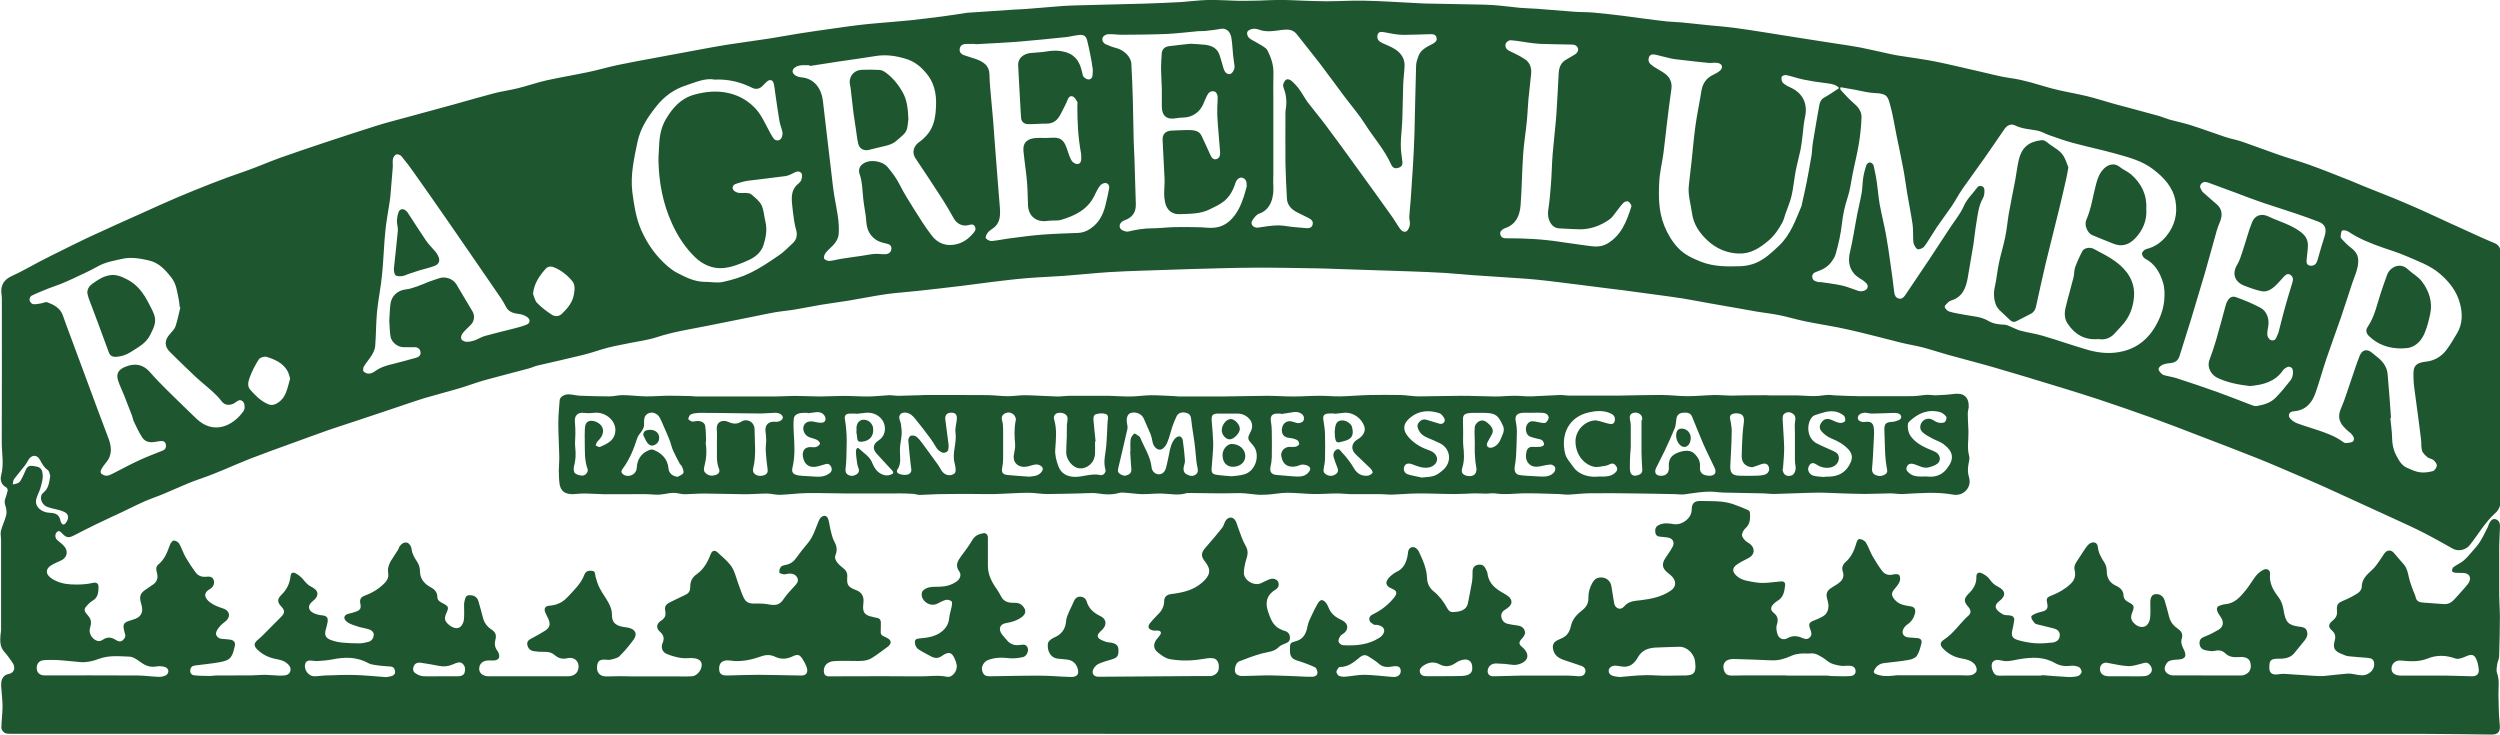 <?xml version="1.0" encoding="utf-8"?>
<!-- Generator: Adobe Illustrator 28.3.0, SVG Export Plug-In . SVG Version: 6.00 Build 0)  -->
<svg version="1.1" id="Layer_1" xmlns="http://www.w3.org/2000/svg" xmlns:xlink="http://www.w3.org/1999/xlink" x="0px" y="0px"
	 viewBox="0 0 256 75.23" style="enable-background:new 0 0 256 75.23;" xml:space="preserve">
<style type="text/css">
	.st0{fill:#1E5630;}
</style>
<path class="st0" d="M256,53.9c0.01-0.33-0.11-0.63-0.45-0.73c-0.37-0.1-0.52,0.2-0.67,0.46c-0.06,0.1-0.07,0.22-0.12,0.32
	c-0.26,0.51-0.5,1.03-0.8,1.51c-0.26,0.41-0.59,0.76-0.91,1.13c-0.25,0.29-0.51,0.6-0.81,0.84c-0.31,0.25-0.68,0.41-1,0.64
	c-0.1,0.07-0.16,0.28-0.15,0.41c0.01,0.08,0.21,0.16,0.34,0.17c0.27,0.03,0.54,0,0.82,0.02c0.32,0.02,0.61,0.15,0.67,0.46
	c0.04,0.2-0.05,0.48-0.19,0.65c-0.43,0.54-0.91,1.04-1.37,1.56c-0.29,0.33-0.64,0.55-1.1,0.52c-0.73-0.06-1.46-0.1-2.19-0.16
	c-0.35-0.03-0.63-0.15-0.71-0.56c-0.05-0.23-0.18-0.45-0.26-0.68c-0.15-0.43-0.32-0.86-0.42-1.3c-0.11-0.48-0.19-0.95-0.51-1.34
	c-0.36-0.42-0.72-0.84-1.08-1.25c-0.22-0.24-0.58-0.27-0.82-0.02c-0.18,0.18-0.3,0.43-0.46,0.65c-0.27,0.37-0.51,0.79-0.85,1.1
	c-0.55,0.52-1.13,0.97-1.12,1.83c0,0.2-0.2,0.48-0.39,0.6c-0.43,0.28-0.9,0.53-1.38,0.73c-0.69,0.29-0.82,0.4-0.76,1.13
	c0.04,0.45-0.15,0.72-0.47,0.98c-0.42,0.34-0.45,0.64-0.05,0.99c0.33,0.29,0.4,0.59,0.29,1.02c-0.22,0.81-0.03,1.11,0.79,1.42
	c0.2,0.08,0.41,0.18,0.62,0.2c0.64,0.07,1.28,0.11,1.92,0.16c0.32,0.03,0.63,0.09,0.69,0.47c0.09,0.5-0.17,0.93-0.62,1.17
	c-0.45,0.24-0.89,0.14-1.35,0.05c-0.25-0.05-0.52-0.09-0.78-0.07c-0.79,0.06-1.58,0.17-2.37,0.24c-0.36,0.03-0.72,0-1.08-0.02
	c-1.01-0.06-2.03-0.14-3.04-0.2c-0.28-0.01-0.56,0.07-0.84,0.07c-0.42-0.01-0.63-0.23-0.64-0.65c-0.02-0.81,0.14-0.97,0.95-0.97
	c0.12,0,0.23,0.01,0.35,0c0.5-0.05,0.95-0.17,1.28-0.6c0.34-0.43,0.7-0.85,1.04-1.28c0.23-0.28,0.35-0.61,0.22-0.97
	c-0.12-0.33-0.41-0.39-0.71-0.42c-1.19-0.15-1.47-0.44-1.67-1.7c-0.07-0.46-0.24-0.97-0.52-1.33c-0.55-0.71-0.96-1.43-0.87-2.37
	c0.04-0.4-0.31-0.62-0.68-0.43c-0.28,0.14-0.54,0.35-0.74,0.59c-0.38,0.48-0.68,1.02-1.06,1.49c-0.56,0.68-1.13,1.37-2.12,1.44
	c-0.17,0.01-0.34,0.08-0.51,0.13c-0.33,0.09-0.39,0.33-0.28,0.61c0.09,0.22,0.24,0.42,0.37,0.62c0.31,0.47,0.24,0.96-0.24,1.25
	c-0.44,0.26-0.91,0.51-1.39,0.69c-0.33,0.13-0.57,0.26-0.57,0.66c0,0.41,0.22,0.67,0.59,0.75c0.33,0.07,0.7,0.14,1.02,0.06
	c0.42-0.1,0.76,0,1.03,0.26c0.45,0.44,0.98,0.41,1.51,0.38c0.55-0.04,0.95,0.15,1.05,0.55c0.16,0.62-0.05,1.08-0.61,1.28
	c-0.19,0.07-0.4,0.06-0.61,0.06c-2.17,0-4.34,0-6.52-0.01c-0.08,0-0.16,0-0.23,0c-0.38-0.03-0.74-0.3-0.79-0.6
	c-0.05-0.3,0.21-0.8,0.52-0.9c0.25-0.08,0.53-0.11,0.79-0.12c0.79-0.02,0.99-0.35,0.63-1.05c-0.18-0.35-0.33-0.7-0.19-1.13
	c0.11-0.36,0.01-0.68-0.35-0.93c-0.45-0.3-0.81-0.7-0.95-1.26c-0.14-0.56-0.29-1.13-0.46-1.68c-0.15-0.48-0.53-0.71-0.99-0.64
	c-0.32,0.05-0.48,0.34-0.48,0.85c0,0.53,0.04,1.07-0.02,1.59c-0.03,0.26-0.16,0.57-0.35,0.74c-0.31,0.28-0.82,0.2-1.16-0.09
	c-0.44-0.37-0.53-0.68-0.33-1.19c0.26-0.67,0.23-0.77-0.39-1.1c-0.28-0.15-0.47-0.32-0.49-0.68c-0.02-0.49-0.33-0.79-0.75-0.98
	c-0.67-0.3-0.97-0.8-0.97-1.54c0-0.29-0.09-0.62-0.25-0.86c-0.32-0.49-0.6-0.98-0.66-1.57c-0.05-0.51-0.47-0.58-0.82-0.37
	c-0.17,0.11-0.31,0.29-0.43,0.46c-0.32,0.47-0.63,0.95-0.94,1.43c-0.16,0.25-0.27,0.49-0.19,0.82c0.13,0.52,0.04,1-0.39,1.41
	c-0.57,0.54-1.22,0.92-1.94,1.2c-0.55,0.21-0.59,0.31-0.46,0.9c0.07,0.31-0.02,0.57-0.33,0.69c-0.26,0.1-0.54,0.13-0.8,0.24
	c-0.2,0.08-0.52,0.23-0.52,0.35c0,0.22,0.18,0.45,0.33,0.64c0.07,0.09,0.22,0.13,0.34,0.16c0.53,0.14,1.06,0.24,1.59,0.39
	c0.32,0.09,0.63,0.23,0.66,0.64c0.03,0.44-0.25,0.77-0.77,0.82c-0.57,0.06-1.16,0.11-1.73,0.07c-0.58-0.04-1.16-0.15-1.73-0.31
	c-0.66-0.18-0.77-0.46-0.61-1.12c0.07-0.3,0.13-0.6,0.17-0.9c0.05-0.37-0.18-0.5-0.51-0.53c-0.22-0.02-0.46,0-0.64-0.1
	c-0.26-0.15-0.56-0.34-0.69-0.59c-0.15-0.28,0.05-0.57,0.31-0.76c0.71-0.53,0.67-1.09-0.12-1.48c-0.37-0.18-0.63-0.43-0.87-0.77
	c-0.18-0.26-0.48-0.46-0.77-0.6c-0.36-0.17-0.59-0.02-0.58,0.38c0.02,0.72-0.32,1.24-0.8,1.71c-0.5,0.49-0.5,0.82-0.02,1.35
	c0.25,0.28,0.31,0.62,0.04,0.86c-0.9,0.79-1.53,1.84-2.55,2.5c-0.4,0.26-0.42,0.54-0.09,0.89c0.53,0.56,1.17,0.9,1.93,1.03
	c0.51,0.09,1.02,0.21,1.35,0.64c0.13,0.17,0.22,0.47,0.15,0.66c-0.06,0.18-0.33,0.36-0.53,0.4c-0.33,0.07-0.68,0.02-1.02,0.02
	c-2.2,0-4.4,0-6.59,0c-0.13,0-0.25,0.03-0.38,0.04c-0.61,0.07-1.2,0.07-1.78-0.17c-0.22-0.09-0.26-0.22-0.15-0.42
	c0.21-0.4,0.53-0.64,0.99-0.7c0.85-0.1,1.71-0.18,2.55-0.33c0.29-0.05,0.66-0.2,0.81-0.42c0.24-0.39,0.37-0.86,0.47-1.31
	c0.07-0.29-0.11-0.48-0.44-0.5c-0.3-0.02-0.59-0.05-0.89-0.07c-0.4-0.03-0.68-0.3-0.59-0.68c0.05-0.23,0.24-0.49,0.44-0.62
	c0.45-0.3,0.71-0.69,0.82-1.2c0.08-0.39-0.06-0.62-0.45-0.68c-0.59-0.1-1.18-0.16-1.62-0.67c-0.37-0.43-0.39-0.71-0.01-1.13
	c0.2-0.23,0.4-0.48,0.51-0.76c0.07-0.19,0.06-0.49-0.05-0.64c-0.08-0.11-0.4-0.12-0.59-0.07c-0.48,0.13-0.88,0.01-1.16-0.36
	c-0.37-0.49-0.7-1.02-1.01-1.56c-0.24-0.43-0.39-0.92-0.65-1.34c-0.11-0.18-0.39-0.34-0.61-0.36c-0.26-0.02-0.32,0.26-0.39,0.49
	c-0.21,0.7-0.51,1.37-1.08,1.86c-0.32,0.28-0.41,0.63-0.28,1.01c0.14,0.43,0.01,0.76-0.29,1.04c-0.17,0.15-0.37,0.27-0.56,0.39
	c-0.43,0.27-0.93,0.5-0.8,1.16c0.03,0.16,0.08,0.32,0.12,0.48c0.16,0.6-0.03,1.21-0.49,1.47c-0.25,0.15-0.52,0.28-0.79,0.38
	c-0.69,0.26-0.75,0.37-0.5,1.04c0.1,0.27,0.16,0.51-0.07,0.74c-0.24,0.25-0.5,0.19-0.77,0.07c-0.51-0.23-1.01-0.27-1.54,0.03
	c-0.4,0.22-0.85,0.05-1-0.4c-0.1-0.31-0.17-0.7-0.07-0.99c0.16-0.51,0.11-0.87-0.32-1.21c-0.36-0.29-0.34-0.59-0.01-0.92
	c0.12-0.12,0.25-0.23,0.39-0.31c0.6-0.34,0.71-0.93,0.78-1.54c0.04-0.34-0.09-0.48-0.43-0.45c-0.87,0.06-1.73,0.25-2.61,0.09
	c-0.68-0.12-1.38-0.17-1.92-0.66c-0.47-0.42-0.47-0.81,0.04-1.17c0.37-0.26,0.8-0.45,1.2-0.67c0.59-0.31,0.68-0.93,0.19-1.38
	c-0.17-0.15-0.4-0.24-0.56-0.41c-0.15-0.16-0.34-0.39-0.32-0.58c0.02-0.24,0.18-0.51,0.36-0.67c0.51-0.46,0.49-1.04,0.45-1.64
	c-0.01-0.08-0.11-0.18-0.19-0.22c-0.52-0.22-1.04-0.44-1.57-0.62c-1.08-0.36-2.2-0.28-3.31-0.31c-0.63-0.02-0.89,0.27-0.89,0.89
	c0,0.87-0.99,1.62-1.85,1.48c-0.51-0.09-1.05-0.16-1.55,0.11c-0.32,0.17-0.37,0.45-0.32,0.76c0.04,0.28,0.23,0.41,0.52,0.42
	c0.22,0.01,0.44,0.05,0.66,0.07c0.59,0.05,0.85,0.48,0.57,0.99c-0.21,0.39-0.48,0.75-0.72,1.12c-0.4,0.6-0.34,1.05,0.22,1.5
	c0.17,0.14,0.35,0.27,0.49,0.43c0.38,0.43,0.43,1.01-0.16,1.41c-0.92,0.63-1.98,0.85-3.06,0.98c-0.63,0.07-1.26,0.09-1.71,0.63
	c-0.39,0.47-0.92,0.19-1.02-0.27c-0.1-0.48-0.15-0.98-0.24-1.47c-0.04-0.22-0.06-0.47-0.16-0.66c-0.2-0.35-0.51-0.55-0.94-0.56
	c-0.42,0-0.68,0.17-0.89,0.53c-0.28,0.5-0.43,1.01-0.42,1.58c0.02,0.52-0.21,0.92-0.63,1.25c-0.54,0.42-1.01,0.9-1.16,1.63
	c-0.09,0.43-0.28,0.83-0.67,1.09c-0.23,0.15-0.5,0.24-0.75,0.37c-0.39,0.21-0.5,0.54-0.39,0.97c0.18,0.74,0.8,0.94,1.41,1.14
	c0.49,0.17,0.99,0.32,1.48,0.5c0.3,0.11,0.48,0.35,0.39,0.67c-0.09,0.31-0.38,0.4-0.68,0.39c-0.37-0.02-0.74-0.07-1.12-0.07
	c-0.98-0.01-1.96,0-2.93,0c-0.61,0-1.22-0.01-1.83,0c-0.96,0.02-1.92,0.06-2.88,0.07c-0.44,0-0.66-0.35-0.51-0.77
	c0.14-0.4,0.48-0.55,0.85-0.54c0.56,0.01,1.12,0.06,1.67,0.14c0.52,0.07,1.25-0.22,1.44-0.63c0.17-0.37,0-0.8-0.48-1.2
	c-0.35-0.29-0.36-0.5-0.01-0.86c0.23-0.24,0.39-0.51,0.27-0.83c-0.13-0.34-0.42-0.48-0.79-0.52c-0.3-0.03-0.6-0.09-0.9-0.15
	c-0.36-0.07-0.6-0.31-0.68-0.65c-0.08-0.35,0.06-0.63,0.38-0.81c0.12-0.07,0.23-0.16,0.34-0.25c0.4-0.31,0.41-0.75,0.02-1.08
	c-0.14-0.12-0.31-0.23-0.47-0.32c-0.84-0.46-1.58-1-1.7-2.06c-0.02-0.18-0.14-0.35-0.22-0.53c-0.17-0.35-0.47-0.43-0.81-0.34
	c-0.34,0.08-0.5,0.32-0.5,0.68c0,0.36,0,0.72-0.06,1.08c-0.12,0.72-0.28,1.42-0.41,2.14c-0.09,0.48-0.43,0.8-1.11,0.89
	c-0.63,0.08-0.78,0.07-1.06-0.44c-0.35-0.63-0.78-1.19-1.35-1.65c-0.4-0.32-0.65-0.78-0.67-1.33c-0.03-1-0.44-1.88-0.85-2.76
	c-0.06-0.12-0.16-0.23-0.27-0.32c-0.32-0.25-0.74-0.08-0.81,0.32c-0.03,0.18-0.04,0.36-0.08,0.53c-0.15,0.68-0.43,1.27-1.13,1.58
	c-0.2,0.09-0.37,0.23-0.54,0.37c-0.59,0.52-0.74,1.02,0.14,1.37c0.46,0.18,0.5,0.45,0.2,0.84c-0.6,0.77-1.36,1.35-2.23,1.77
	c-0.3,0.15-0.41,0.38-0.31,0.65c0.06,0.16,0.27,0.29,0.43,0.39c0.09,0.05,0.23,0.01,0.34,0.03c0.57,0.09,0.85,0.41,0.67,0.83
	c-0.08,0.19-0.25,0.36-0.43,0.48c-1.14,0.74-2.43,0.84-3.74,0.77c-0.16-0.01-0.41-0.2-0.45-0.36c-0.05-0.17,0.07-0.4,0.18-0.57
	c0.07-0.12,0.23-0.2,0.36-0.29c0.5-0.39,0.46-0.97-0.09-1.28c-0.07-0.04-0.13-0.08-0.2-0.11c-0.59-0.27-1.06-0.65-1.29-1.28
	c-0.07-0.19-0.18-0.38-0.31-0.52c-0.1-0.11-0.28-0.23-0.4-0.21c-0.14,0.02-0.28,0.18-0.36,0.31c-0.22,0.38-0.43,0.78-0.61,1.18
	c-0.18,0.39-0.39,0.78-0.46,1.19c-0.13,0.78-0.47,1.31-1.11,1.5c-0.69,0.2-0.69,0.2-0.69,0.9c0,0.03,0,0.05,0,0.08
	c0,0.64,0.21,0.87,0.83,1.06c0.59,0.18,1.17,0.4,1.73,0.66c0.15,0.07,0.26,0.37,0.26,0.56c-0.01,0.27-0.25,0.4-0.52,0.41
	c-0.17,0.01-0.34,0.01-0.51,0c-1.22-0.05-2.45-0.12-3.67-0.14c-1.03-0.01-2.07,0.06-3.1,0.06c-0.19,0-0.44-0.11-0.56-0.25
	c-0.23-0.3-0.03-1.09,0.32-1.24c0.78-0.31,1.57-0.6,2.37-0.82c0.6-0.16,1.23-0.16,1.72-0.66c0.22-0.23,0.6-0.3,0.89-0.47
	c0.1-0.06,0.21-0.2,0.23-0.31c0.06-0.52-0.15-0.79-0.67-0.91c-0.07-0.02-0.14-0.06-0.21-0.09c-0.84-0.34-1.1-1.1-1.36-1.87
	c-0.31-0.94-0.12-1.69,0.78-2.23c0.28-0.16,0.39-0.45,0.27-0.77c-0.1-0.26-0.49-0.42-0.83-0.3c-0.32,0.11-0.62,0.27-0.93,0.42
	c-0.73,0.33-1.78-0.3-1.76-1.1c0.02-0.46,0.12-0.94,0.26-1.38c0.16-0.49,0.2-0.88-0.09-1.37c-0.33-0.56-0.51-1.21-0.75-1.82
	c-0.09-0.22-0.14-0.46-0.25-0.68c-0.24-0.48-0.76-0.5-1.05-0.03c-0.13,0.21-0.17,0.49-0.32,0.68c-0.55,0.69-1.11,1.37-1.7,2.03
	c-0.49,0.55-0.53,0.89-0.06,1.48c0.67,0.84,0.5,1.42-0.33,2.14c-0.89,0.78-2,1.02-3.14,1.16c-0.46,0.06-0.73,0.29-0.73,0.73
	c-0.01,0.52-0.21,0.93-0.57,1.29c-0.32,0.32-0.63,0.65-0.91,1c-0.09,0.11-0.16,0.34-0.1,0.45c0.07,0.13,0.27,0.22,0.43,0.26
	c0.16,0.04,0.33,0,0.5,0.01c0.31,0.02,0.4,0.21,0.23,0.46c-0.1,0.15-0.23,0.28-0.34,0.42c-0.36,0.46-0.37,0.96,0.08,1.33
	c0.36,0.3,0.8,0.63,1.24,0.71c1.13,0.21,2.28,0.18,3.41-0.01c0.35-0.06,0.72-0.13,1.06-0.07c0.43,0.07,0.63,0.54,0.56,1.08
	c-0.06,0.42-0.43,0.73-0.9,0.74c-0.52,0.01-1.05,0-1.57,0c-3.29,0.02-6.57,0.05-9.86,0.07c-0.48,0-0.73-0.38-0.5-0.8
	c0.11-0.21,0.31-0.42,0.52-0.52c0.43-0.2,0.9-0.32,1.36-0.46c0.57-0.17,0.7-0.36,0.68-0.98c-0.01-0.42-0.21-0.62-0.73-0.73
	c-0.17-0.04-0.37-0.02-0.53-0.08c-0.28-0.11-0.65-0.21-0.8-0.43c-0.2-0.29,0.11-0.54,0.32-0.74c0.04-0.04,0.07-0.07,0.11-0.11
	c0.45-0.46,0.4-1.06-0.18-1.34c-0.69-0.33-1.22-0.76-1.45-1.53c-0.09-0.32-0.39-0.5-0.72-0.48c-0.32,0.02-0.51,0.25-0.62,0.55
	c-0.12,0.31-0.29,0.6-0.42,0.9c-0.14,0.34-0.32,0.68-0.34,1.04c-0.05,0.64-0.3,1.13-0.82,1.48c-0.22,0.15-0.49,0.23-0.7,0.38
	c-0.14,0.1-0.31,0.27-0.34,0.42c-0.11,0.73,0.23,1.55,1.14,1.59c0.24,0.01,0.48,0.06,0.73,0.07c0.58,0.04,0.98,0.34,1.16,0.89
	c0.22,0.69-0.1,0.92-0.75,0.9c-1.03-0.03-2.06-0.13-3.08-0.13c-1.7-0.01-3.41,0.04-5.11,0.06c-0.53,0.01-0.73-0.15-0.84-0.65
	c-0.08-0.34,0.19-0.82,0.54-0.98c0.73-0.31,1.48-0.31,2.25-0.22c0.46,0.05,0.94-0.02,1.39-0.11c0.36-0.07,0.6-0.57,0.51-0.89
	c-0.11-0.43-0.44-0.41-0.77-0.36c-0.55,0.09-1.02-0.05-1.38-0.49c-0.16-0.2-0.35-0.38-0.5-0.59c-0.4-0.55-0.22-1.06,0.44-1.16
	c0.59-0.09,1.14-0.27,1.62-0.63c0.26-0.2,0.4-0.49,0.29-0.77c-0.09-0.23-0.31-0.48-0.53-0.58c-0.25-0.12-0.58-0.09-0.87-0.1
	c-0.47-0.03-0.83-0.23-1.05-0.66c-0.13-0.25-0.26-0.5-0.42-0.72c-0.52-0.73-0.93-1.5-0.92-2.43c0.01-0.77,0-1.54,0-2.31
	c0-0.19,0.01-0.39,0-0.58c-0.02-0.28-0.21-0.47-0.45-0.42c-0.43,0.08-0.84,0.21-1.11,0.65c-0.35,0.59-0.76,1.15-1.17,1.69
	c-0.37,0.5-0.65,0.96-0.2,1.58c0.24,0.33,0.09,0.75-0.24,1c-0.52,0.38-1.12,0.54-1.76,0.56c-0.51,0.02-1.02-0.05-1.5,0.23
	c-0.29,0.17-0.39,0.38-0.34,0.7c0.12,0.69,0.94,1.12,1.56,0.82c0.3-0.14,0.59-0.32,0.9-0.4c0.18-0.04,0.46,0.02,0.59,0.15
	c0.09,0.09,0.04,0.36,0.01,0.54c-0.07,0.38-0.21,0.76-0.25,1.15c-0.05,0.59-0.31,1.03-0.76,1.4c-0.65,0.52-1.43,0.63-2.22,0.7
	c-0.48,0.04-0.59,0.15-0.51,0.6c0.03,0.2,0.19,0.43,0.37,0.54c0.41,0.27,0.87,0.49,1.31,0.73c0.34,0.18,0.7,0.18,1.01-0.04
	c0.88-0.64,1.17-0.29,1.47,0.53c0.04,0.11,0.07,0.22,0.09,0.33c0.12,0.61-0.43,1.36-0.99,1.24c-0.96-0.2-1.9-0.02-2.85-0.04
	c-2.41-0.03-4.82-0.01-7.23-0.01c-0.67,0-1.34,0.01-2.02,0.01c-0.36,0-0.5-0.22-0.51-0.55c-0.02-0.54,0.38-0.97,1.03-1.01
	c0.68-0.04,1.36-0.03,2.04-0.02c0.63,0.01,1.27,0.05,1.83-0.29c0.56-0.34,1.07-0.75,1.6-1.13c0.49-0.35,0.45-0.73-0.09-0.97
	c-0.6-0.27-0.6-0.27-0.58-0.9c0-0.19,0-0.39,0.01-0.58c0.01-0.32-0.12-0.52-0.46-0.55c-0.1-0.01-0.2-0.05-0.3-0.07
	c-1.16-0.21-1.1-0.71-1.02-1.53c0.05-0.54-0.16-0.98-0.66-1.19c-0.88-0.36-1.07-0.47-1-1.42c0.03-0.39-0.14-0.68-0.46-0.91
	c-0.21-0.15-0.4-0.33-0.56-0.53c-0.19-0.23-0.3-0.5-0.17-0.82c0.2-0.49,0.09-0.93-0.16-1.39c-0.18-0.33-0.25-0.71-0.35-1.08
	c-0.1-0.39-0.13-0.81-0.26-1.19c-0.13-0.35-0.43-0.4-0.72-0.16c-0.12,0.1-0.2,0.26-0.26,0.41c-0.32,0.77-0.55,1.59-1.11,2.25
	c-0.4,0.48-0.8,0.97-1.16,1.48c-0.27,0.39-0.6,0.64-1.07,0.73c-0.18,0.04-0.41,0.08-0.52,0.21c-0.12,0.14-0.18,0.39-0.15,0.58
	c0.01,0.09,0.3,0.16,0.47,0.18c0.13,0.02,0.28-0.05,0.42-0.06c0.47-0.06,0.82,0.1,0.96,0.45c0.15,0.37-0.1,0.59-0.31,0.83
	c-0.36,0.41-0.77,0.8-1.07,1.26c-0.4,0.62-0.77,0.75-1.57,0.6c-0.47-0.09-0.96-0.1-1.43-0.09c-0.59,0.02-0.92-0.12-1.16-0.67
	c-0.21-0.46-0.36-0.94-0.54-1.42c-0.21-0.57-0.34-1.2-0.67-1.69c-0.37-0.54-0.91-0.97-1.4-1.43c-0.31-0.3-0.59-0.23-0.74,0.16
	c-0.3,0.81-0.72,1.55-1.43,2.05c-0.5,0.35-0.67,0.79-0.66,1.34c0,0.35-0.14,0.59-0.44,0.74c-0.52,0.25-1.03,0.5-1.55,0.75
	c-0.52,0.26-0.67,0.45-0.56,0.99c0.08,0.45-0.09,0.72-0.44,0.94c-0.47,0.3-0.54,0.76-0.11,1.13c0.39,0.34,0.47,0.69,0.27,1.16
	c-0.19,0.44-0.04,0.91,0.4,1.1c0.46,0.2,0.96,0.34,1.46,0.42c0.39,0.07,0.8,0,1.19,0.02c0.56,0.02,0.91,0.24,0.95,0.6
	c0.07,0.54-0.44,1.23-0.99,1.26c-0.63,0.04-1.27,0.01-1.9,0.01c-1.48,0-2.95,0-4.43,0c-0.33,0-0.67-0.02-1-0.02
	c-0.52,0-1.04,0.04-1.55,0.02c-0.59-0.03-0.91-0.43-0.84-1.06c0.06-0.54,0.31-0.69,0.89-0.65c0.17,0.01,0.35,0.04,0.5,0
	c0.31-0.09,0.69-0.14,0.9-0.35c0.53-0.52,1.01-1.1,1.45-1.7c0.4-0.55,0.21-1.02-0.44-1.2c-0.17-0.05-0.35-0.06-0.53-0.09
	c-0.72-0.11-1.28-0.35-1.25-1.33c0.01-0.37-0.15-0.78-0.33-1.12c-0.27-0.52-0.64-0.99-0.91-1.51c-0.2-0.38-0.33-0.8-0.44-1.21
	c-0.06-0.23,0.01-0.52-0.31-0.58c-0.35-0.06-0.68,0-0.83,0.39c-0.35,0.94-1.08,1.59-1.74,2.31c-0.53,0.57-1.15,0.82-1.89,0.87
	c-0.36,0.03-0.52,0.27-0.4,0.62c0.09,0.25,0.23,0.48,0.34,0.72c0.24,0.55,0.16,0.89-0.33,1.21c-0.42,0.27-0.85,0.51-1.29,0.74
	c-0.29,0.15-0.58,0.29-0.54,0.66c0.05,0.37,0.28,0.64,0.66,0.7c0.38,0.06,0.77,0.08,1.15,0.07c0.38-0.01,0.72,0.08,1,0.33
	c0.39,0.34,0.8,0.44,1.31,0.32c0.79-0.18,1.33,0.46,1.07,1.23c-0.12,0.38-0.51,0.62-1.01,0.62c-1.53,0-3.05,0-4.58,0c0,0,0,0,0,0
	c-1.19,0-2.38,0.01-3.58,0c-0.57,0-0.96-0.34-0.94-0.79c0.01-0.5,0.39-0.83,0.96-0.83c0.18,0,0.36,0.01,0.54,0
	c0.47-0.02,0.65-0.28,0.5-0.72c-0.04-0.11-0.09-0.21-0.16-0.3c-0.26-0.34-0.28-0.74-0.18-1.11c0.14-0.5-0.02-0.79-0.43-1.06
	c-0.41-0.27-0.71-0.66-0.84-1.16c-0.16-0.57-0.29-1.15-0.47-1.72c-0.13-0.43-0.46-0.62-0.91-0.61c-0.44,0-0.44,0.35-0.52,0.64
	c-0.03,0.12-0.04,0.25-0.04,0.38c0,0.51,0.04,1.01-0.02,1.51c-0.03,0.25-0.17,0.55-0.36,0.71c-0.31,0.26-0.81,0.12-1.22-0.25
	c-0.38-0.34-0.44-0.62-0.25-1.06c0.32-0.73,0.31-0.77-0.41-1.15c-0.23-0.12-0.46-0.26-0.47-0.56c0-0.53-0.3-0.85-0.74-1.06
	C43.33,59.69,43,59.18,43,58.42c0-0.31-0.12-0.66-0.3-0.92c-0.27-0.41-0.51-0.8-0.56-1.32c-0.02-0.21-0.21-0.51-0.4-0.59
	c-0.3-0.12-0.6,0.06-0.8,0.33c-0.08,0.11-0.11,0.26-0.18,0.38c-0.24,0.39-0.51,0.76-0.74,1.15c-0.13,0.22-0.22,0.47-0.27,0.72
	c-0.04,0.2-0.01,0.41,0.01,0.62c0.03,0.37-0.12,0.66-0.38,0.92c-0.59,0.61-1.3,1.02-2.09,1.31c-0.39,0.15-0.47,0.43-0.39,0.8
	c0.09,0.45,0.01,0.64-0.42,0.8c-0.26,0.1-0.53,0.17-0.8,0.23c-0.39,0.09-0.63,0.43-0.17,0.81c0.31,0.26,0.77,0.37,1.17,0.51
	c0.37,0.12,0.77,0.16,1.14,0.29c0.26,0.09,0.49,0.3,0.45,0.61c-0.04,0.31-0.23,0.58-0.56,0.66c-0.3,0.07-0.6,0.15-0.9,0.15
	c-0.59,0-1.19-0.02-1.78-0.08c-0.4-0.04-0.8-0.13-1.17-0.27c-0.54-0.22-0.65-0.5-0.5-1.07c0.07-0.26,0.15-0.52,0.19-0.78
	c0.06-0.46-0.11-0.62-0.57-0.67c-0.3-0.03-0.61-0.1-0.87-0.23c-0.59-0.29-0.62-0.8-0.11-1.2c0.72-0.56,0.67-1.12-0.15-1.51
	c-0.35-0.17-0.57-0.45-0.8-0.73c-0.21-0.25-0.47-0.47-0.76-0.62c-0.33-0.17-0.5-0.07-0.54,0.3c-0.09,0.75-0.39,1.37-0.95,1.91
	c-0.45,0.44-0.4,0.76,0.04,1.22c0.33,0.35,0.33,0.62-0.01,0.97c-0.42,0.43-0.83,0.85-1.26,1.27c-0.38,0.38-0.74,0.77-1.15,1.11
	c-0.41,0.33-0.47,0.61-0.1,0.98c0.5,0.5,1.1,0.82,1.79,0.97c0.46,0.1,0.92,0.16,1.3,0.49c0.23,0.2,0.39,0.42,0.33,0.73
	c-0.06,0.31-0.28,0.45-0.57,0.49c-0.21,0.02-0.42,0.03-0.64,0.02c-0.48-0.02-0.95-0.07-1.43-0.08c-0.46,0-0.93,0.06-1.39,0.06
	c-1.2,0.01-2.4,0-3.6,0.01c-0.19,0-0.38,0.05-0.58,0.05c-0.55-0.01-1.1-0.01-1.65-0.07c-0.26-0.03-0.43-0.22-0.4-0.52
	c0.03-0.29,0.18-0.44,0.46-0.48c0.81-0.11,1.63-0.18,2.43-0.32c1.15-0.2,1.4-0.39,1.68-1.7c0.07-0.35-0.11-0.58-0.48-0.63
	c-0.28-0.04-0.56-0.06-0.85-0.08c-0.38-0.02-0.69-0.35-0.58-0.69c0.08-0.25,0.27-0.48,0.45-0.68c0.2-0.22,0.47-0.36,0.66-0.58
	c0.4-0.47,0.17-0.99-0.42-1.17c-0.45-0.14-0.92-0.32-1.3-0.6c-0.51-0.38-0.83-0.94-0.03-1.38c0.36-0.2,0.5-0.61,0.38-0.93
	c-0.14-0.38-0.47-0.36-0.78-0.33c-0.45,0.04-0.82-0.1-1.08-0.46c-0.36-0.49-0.7-1-1-1.52c-0.26-0.45-0.41-0.96-0.67-1.41
	c-0.1-0.17-0.37-0.32-0.55-0.32c-0.14,0-0.33,0.25-0.39,0.43c-0.28,0.75-0.54,1.49-1.19,2.02c-0.26,0.21-0.25,0.5-0.16,0.81
	c0.16,0.53,0.02,0.96-0.35,1.22c-0.26,0.18-0.53,0.36-0.79,0.54c-0.56,0.37-0.67,0.71-0.49,1.36c0.08,0.27,0.16,0.57,0.12,0.84
	c-0.08,0.56-0.54,0.77-1.02,0.91c-0.93,0.27-1,0.38-0.77,1.3c0,0.01,0,0.03,0.01,0.04c0.15,0.31,0.02,0.56-0.21,0.75
	c-0.22,0.18-0.46,0.12-0.7-0.04c-0.44-0.29-0.89-0.34-1.35-0.01c-0.13,0.09-0.35,0.16-0.5,0.12c-0.64-0.19-0.95-0.85-0.79-1.34
	c0.14-0.43,0.16-0.84-0.17-1.22c-0.53-0.59-0.51-0.71,0.04-1.26c0.12-0.12,0.25-0.23,0.39-0.31c0.56-0.31,0.6-0.86,0.61-1.4
	c0.01-0.33-0.2-0.51-0.53-0.43c-0.77,0.18-1.53,0.2-2.32,0.16c-0.7-0.04-1.34-0.21-1.92-0.58c-0.72-0.46-0.69-1.07,0.07-1.46
	c0.27-0.14,0.55-0.27,0.83-0.39c0.59-0.25,0.8-0.86,0.42-1.39c-0.21-0.28-0.51-0.49-0.78-0.72c-0.21-0.18-0.26-0.54-0.08-0.76
	c0.25-0.31,0.42-0.09,0.59,0.09c0.44,0.45,0.66,0.48,1.22,0.19c0.75-0.38,1.49-0.77,2.24-1.13c0.89-0.43,1.79-0.84,2.68-1.26
	c1.05-0.49,2.08-1.05,3.16-1.44c1.64-0.58,3.17-1.4,4.83-1.96c1.74-0.58,3.41-1.39,5.12-2.06c1.44-0.56,2.9-1.08,4.36-1.61
	c1.22-0.44,2.43-0.89,3.65-1.32c0.91-0.32,1.83-0.6,2.75-0.91c0.77-0.25,1.54-0.51,2.31-0.77c0.79-0.27,1.59-0.53,2.38-0.8
	c0.8-0.27,1.59-0.55,2.39-0.79c1.15-0.34,2.32-0.64,3.48-0.98c0.92-0.27,1.83-0.62,2.76-0.88c1.48-0.41,2.97-0.78,4.45-1.18
	c0.31-0.08,0.59-0.23,0.9-0.3c1.57-0.37,3.15-0.71,4.71-1.1c0.85-0.21,1.68-0.52,2.53-0.74c0.79-0.2,1.59-0.33,2.39-0.5
	c0.86-0.18,1.74-0.28,2.57-0.56c1.67-0.55,3.39-0.81,5.1-1.15c1.65-0.33,3.3-0.66,4.94-0.99c0.69-0.14,1.37-0.29,2.06-0.41
	c0.69-0.12,1.39-0.17,2.08-0.29c0.91-0.15,1.8-0.34,2.71-0.49c0.95-0.16,1.9-0.27,2.84-0.43c1.26-0.21,2.51-0.47,3.78-0.65
	c1.06-0.15,2.14-0.21,3.21-0.33c1.56-0.17,3.13-0.35,4.69-0.54c1.03-0.12,2.06-0.28,3.09-0.4c1.11-0.13,2.21-0.27,3.33-0.36
	c1.28-0.11,2.57-0.15,3.85-0.24c1.52-0.11,3.04-0.28,4.57-0.38c1.21-0.08,2.43-0.12,3.64-0.16c1.51-0.06,3.02-0.11,4.53-0.15
	c2.28-0.06,4.55-0.14,6.83-0.15c2.15-0.01,4.3,0.04,6.44,0.07c0.74,0.01,1.47,0.05,2.21,0.07c2.43,0.08,4.86,0.15,7.29,0.24
	c1.19,0.04,2.37,0.09,3.55,0.16c0.96,0.06,1.92,0.16,2.88,0.23c1.59,0.11,3.18,0.21,4.78,0.32c0.58,0.04,1.15,0.08,1.73,0.14
	c0.73,0.07,1.45,0.16,2.18,0.25c0.75,0.09,1.5,0.19,2.25,0.28c0.89,0.11,1.78,0.23,2.67,0.34c0.55,0.07,1.09,0.13,1.64,0.2
	c1.04,0.14,2.08,0.28,3.11,0.42c1.03,0.14,2.05,0.27,3.07,0.43c0.93,0.15,1.85,0.34,2.78,0.5c0.88,0.16,1.76,0.3,2.63,0.46
	c0.73,0.13,1.46,0.27,2.19,0.39c0.78,0.13,1.57,0.21,2.34,0.37c0.89,0.18,1.75,0.45,2.64,0.63c1.46,0.3,2.94,0.51,4.39,0.84
	c1.82,0.41,3.63,0.9,5.44,1.35c0.73,0.18,1.47,0.29,2.2,0.48c0.87,0.23,1.73,0.52,2.59,0.76c1.61,0.45,3.24,0.86,4.85,1.33
	c2.16,0.63,4.31,1.28,6.46,1.94c1.38,0.42,2.76,0.85,4.13,1.3c1.82,0.61,3.63,1.23,5.43,1.88c1.65,0.6,3.28,1.23,4.91,1.86
	c1.95,0.75,3.91,1.49,5.86,2.27c1.36,0.54,2.69,1.13,4.04,1.7c0.98,0.42,1.96,0.84,2.94,1.28c1.22,0.55,2.43,1.11,3.65,1.67
	c1.19,0.54,2.38,1.08,3.56,1.63c0.92,0.43,1.85,0.84,2.75,1.3c1.04,0.53,2.06,1.11,3.08,1.68c0.57,0.32,1.33,0.15,1.74-0.36
	c0.88-1.1,1.57-2.35,2.64-3.3c0.38-0.34,0.54-0.83,0.54-1.36c0-0.8,0-1.59,0-2.39c0-1.01,0-2.01-0.01-3.02
	c0-0.36-0.06-0.72-0.06-1.08c0.02-1.89,0.06-3.78,0.07-5.66c0-1.29-0.07-2.59-0.07-3.88c0.01-2.15,0.05-4.3,0.06-6.45
	c0-0.45-0.06-0.9-0.06-1.35c0-0.48,0.07-0.95,0.06-1.43c-0.01-0.42-0.15-0.8-0.6-0.99c-0.4-0.16-0.79-0.34-1.19-0.51
	c-1.1-0.5-2.2-1-3.3-1.5c-1.05-0.48-2.09-0.97-3.14-1.44c-0.88-0.39-1.77-0.77-2.66-1.14c-1.03-0.42-2.07-0.83-3.1-1.24
	c-0.48-0.19-0.96-0.41-1.44-0.6c-1.38-0.54-2.76-1.1-4.15-1.6c-1.06-0.38-2.15-0.68-3.21-1.05c-1.22-0.42-2.43-0.89-3.65-1.31
	c-0.57-0.2-1.18-0.3-1.75-0.49c-1.21-0.4-2.4-0.85-3.61-1.23c-0.7-0.22-1.43-0.36-2.13-0.56c-0.38-0.11-0.74-0.28-1.12-0.38
	c-1.51-0.42-3.03-0.82-4.55-1.23c-0.93-0.26-1.85-0.56-2.79-0.79c-1.22-0.29-2.47-0.48-3.68-0.81c-1.36-0.38-2.69-0.84-4.11-1.03
	c-1.05-0.14-2.09-0.44-3.13-0.67c-1.53-0.34-3.05-0.72-4.58-1.03c-1.21-0.24-2.44-0.39-3.66-0.59c-0.28-0.04-0.55-0.09-0.83-0.15
	c-1.07-0.23-2.14-0.49-3.21-0.7c-0.76-0.15-1.53-0.25-2.3-0.37c-1.22-0.19-2.45-0.38-3.67-0.57c-1.23-0.19-2.47-0.4-3.7-0.59
	c-1.1-0.17-2.19-0.35-3.29-0.49c-0.83-0.11-1.66-0.17-2.49-0.25c-0.93-0.1-1.86-0.2-2.79-0.29c-0.5-0.05-1-0.05-1.5-0.1
	c-0.79-0.08-1.57-0.19-2.36-0.29c-0.72-0.09-1.45-0.2-2.17-0.29c-1-0.12-2.01-0.24-3.01-0.33c-0.67-0.06-1.34-0.04-2.01-0.09
	c-1.27-0.09-2.53-0.21-3.8-0.3c-0.58-0.04-1.16-0.05-1.74-0.1c-0.92-0.08-1.83-0.22-2.76-0.28c-0.93-0.06-1.86-0.06-2.79-0.08
	c-1.38-0.03-2.77-0.05-4.15-0.08c-0.46-0.01-0.92-0.05-1.39-0.07c-1.62-0.08-3.25-0.19-4.87-0.22c-1.28-0.03-2.56,0.06-3.84,0.06
	c-0.87,0-1.75-0.04-2.62-0.07c-0.7-0.02-1.39-0.07-2.09-0.07c-0.75,0-1.5,0.05-2.25,0.07c-0.4,0.01-0.8,0.01-1.2,0.02
	c-0.32,0-0.64,0.01-0.96,0c-1.02-0.03-2.04-0.1-3.06-0.08c-0.91,0.02-1.82,0.15-2.73,0.21c-1.24,0.07-2.47,0.12-3.71,0.16
	c-2.07,0.06-4.13,0.1-6.2,0.16c-0.72,0.02-1.45,0.03-2.17,0.08c-1.23,0.09-2.46,0.21-3.69,0.3c-0.47,0.04-0.95,0.05-1.43,0.08
	c-1.48,0.1-2.95,0.2-4.43,0.3c-0.08,0.01-0.16,0-0.23,0.01c-0.86,0.13-1.71,0.27-2.57,0.38c-1.1,0.14-2.21,0.28-3.32,0.4
	c-1.17,0.12-2.35,0.2-3.53,0.31c-0.56,0.05-1.12,0.1-1.68,0.17c-0.91,0.11-1.82,0.24-2.73,0.37c-1.14,0.16-2.27,0.32-3.41,0.5
	c-1.01,0.16-2.01,0.35-3.02,0.51c-1.44,0.22-2.88,0.41-4.31,0.63c-0.98,0.15-1.96,0.34-2.94,0.52c-1.44,0.26-2.87,0.53-4.31,0.8
	c-1.33,0.25-2.65,0.48-3.97,0.76c-0.99,0.21-1.97,0.5-2.96,0.71c-1.45,0.31-2.92,0.55-4.37,0.87c-0.98,0.22-1.93,0.56-2.91,0.8
	c-0.84,0.21-1.7,0.32-2.53,0.54c-1.37,0.36-2.73,0.76-4.1,1.14c-1.63,0.45-3.25,0.89-4.88,1.33c-0.99,0.27-1.99,0.52-2.97,0.83
	c-1.83,0.57-3.65,1.18-5.47,1.78c-1.5,0.5-3.01,1.01-4.5,1.54c-1.18,0.43-2.33,0.94-3.52,1.35c-2.33,0.79-4.62,1.71-6.89,2.66
	c-1.21,0.51-2.4,1.06-3.6,1.6c-1.86,0.83-3.71,1.66-5.56,2.52c-0.99,0.46-1.96,0.96-2.94,1.44c-0.68,0.34-1.36,0.67-2.04,1.03
	c-0.94,0.49-1.85,1.03-2.81,1.46c-0.62,0.28-1.02,0.68-1.1,1.34c-0.04,0.32,0.05,0.66,0.05,1c0,4.91,0.01,9.82-0.01,14.73
	c0,1.11,0.24,2.22-0.06,3.34c-0.13,0.49,0,0.97,0.52,1.25c0.09,0.05,0.16,0.21,0.15,0.32C0.7,50.49,0.66,50.76,0.56,51
	c-0.12,0.28-0.1,0.52,0,0.81c0.1,0.28,0.14,0.63,0.08,0.92c-0.13,0.55-0.4,1.06-0.54,1.61C0.02,54.65,0.11,55,0.11,55.33
	c0,3.07,0,6.14,0,9.21c0,0.16-0.05,0.33-0.06,0.49c-0.05,0.62-0.06,1.22,0.41,1.74c0.31,0.34,0.57,0.72,0.83,1.1
	c0.3,0.44,0.23,1.03-0.42,1.15c-0.43,0.08-0.67,0.4-0.73,0.8c-0.05,0.31,0,0.64,0.02,0.96c0.03,0.54,0.11,1.08,0.1,1.62
	c-0.01,0.72-0.11,1.44-0.12,2.15c0,0.17,0.18,0.39,0.33,0.49c0.16,0.1,0.39,0.1,0.59,0.1c82.43,0,164.87,0,247.3,0.01
	c2.25,0,4.5,0.05,6.75,0.07c0.74,0.01,0.94-0.33,0.86-1.05c-0.1-0.99-0.11-2-0.13-3c-0.01-0.75,0.13-1.5-0.14-2.25
	c-0.1-0.26-0.03-0.6,0.01-0.89c0.04-0.27,0.19-0.54,0.2-0.81c0.05-1.36,0.07-2.71,0.08-4.07c0-0.7-0.06-1.39-0.07-2.09
	c-0.01-1.72-0.01-3.44,0-5.16C255.93,55.24,255.98,54.57,256,53.9z M240.69,25.33c-0.33-0.25-0.62-0.57-0.91-0.87
	c-0.06-0.06-0.11-0.16-0.1-0.23c0.03-0.22,0.04-0.56,0.17-0.62c0.16-0.08,0.48,0.01,0.66,0.13c1.06,0.71,2.23,1.17,3.42,1.59
	c0.82,0.29,1.65,0.53,2.44,0.88c1.19,0.52,2.43,0.94,3.45,1.8c0.97,0.83,1.74,1.8,2.07,3.03c0.28,1.02,0.3,2.09-0.27,3.06
	c-0.34,0.58-0.68,1.16-1.08,1.7c-0.53,0.72-1.27,1.15-2.17,1.24c-1.34,0.15-1.25,0.79-1.22,1.82c0.01,0.48,0.09,0.97,0.15,1.45
	c0.08,0.65,0.18,1.29,0.26,1.93c0.12,0.94,0.25,1.87,0.36,2.81c0.04,0.37-0.01,0.77,0.1,1.11c0.09,0.26,0.34,0.48,0.57,0.67
	c0.16,0.13,0.42,0.14,0.58,0.27c0.17,0.14,0.37,0.38,0.36,0.57c-0.01,0.21-0.22,0.52-0.4,0.57c-0.43,0.12-0.91,0.18-1.35,0.12
	c-0.44-0.06-0.87-0.27-1.29-0.45c-0.61-0.26-0.88-0.83-1.16-1.37c-0.27-0.53-0.37-1.1-0.38-1.71c-0.01-0.68-0.12-1.35-0.18-2.03
	c0.02,0,0.04,0,0.07-0.01c-0.11-1.5-0.21-3-0.35-4.5c-0.08-0.81-0.57-1.38-1.2-1.84c-0.12-0.09-0.24-0.19-0.36-0.3
	c-0.51-0.45-1.03-0.37-1.29,0.26c-0.3,0.75-0.55,1.53-0.81,2.29c-0.37,1.04-0.67,2.11-1.11,3.12c-0.48,1.1,0.02,1.7,0.71,2.31
	c0.11,0.1,0.25,0.18,0.35,0.3c0.2,0.22,0.38,0.52,0.18,0.75c-0.14,0.16-0.48,0.16-0.73,0.19c-0.11,0.01-0.25-0.07-0.34-0.14
	c-0.75-0.55-1.61-0.86-2.48-1.16c-0.72-0.25-1.45-0.45-2.17-0.72c-0.27-0.1-0.55-0.29-0.74-0.51c-0.26-0.31-0.07-0.69,0.34-0.72
	c1.24-0.08,1.91-0.84,2.28-1.92c0.4-1.15,0.72-2.33,1.11-3.48c0.48-1.42,1-2.82,1.49-4.23c0.39-1.15,0.76-2.32,1.14-3.47
	c0.19-0.58,0.46-1.14,0.57-1.74C241.59,26.38,241.43,25.88,240.69,25.33z M223.19,36.44c0.39-1.23,0.78-2.47,1.16-3.7
	c0.48-1.57,0.95-3.14,1.41-4.71c0.43-1.49,0.83-2.98,1.25-4.47c0.08-0.29,0.21-0.57,0.32-0.86c0.28-0.69,0.23-1.3-0.37-1.81
	c-0.43-0.36-0.85-0.74-1.27-1.11c-0.07-0.06-0.15-0.12-0.19-0.19c-0.13-0.24-0.34-0.48-0.09-0.77c0.23-0.26,0.5-0.2,0.77-0.1
	c0.93,0.34,1.86,0.68,2.79,1.03c0.9,0.34,1.8,0.69,2.72,1c1.1,0.38,2.22,0.71,3.32,1.09c0.81,0.27,1.61,0.56,2.4,0.86
	c0.7,0.26,0.87,0.74,0.62,1.52c-0.25,0.76-0.46,1.53-0.68,2.29c-0.1,0.34-0.21,0.67-0.65,0.7c-0.32,0.02-0.53-0.16-0.51-0.48
	c0.03-0.52,0.13-1.04,0.14-1.57c0.02-0.63-0.28-1.08-0.81-1.46c-1-0.73-2.18-1.03-3.27-1.55c-0.69-0.32-1.36-0.1-1.64,0.61
	c-0.38,0.95-0.63,1.96-0.96,2.93c-0.16,0.49-0.31,1-0.57,1.43c-0.54,0.89-0.27,1.75,0.77,2.15c0.57,0.22,1.15,0.43,1.74,0.55
	c0.53,0.11,1-0.18,1.39-0.54c0.31-0.29,0.58-0.62,0.87-0.93c0.18-0.19,0.38-0.39,0.66-0.22c0.27,0.16,0.34,0.43,0.25,0.74
	c-0.28,0.91-0.56,1.82-0.81,2.73c-0.22,0.79-0.41,1.6-0.62,2.4c-0.05,0.19-0.16,0.37-0.23,0.56c-0.11,0.3-0.38,0.35-0.6,0.25
	c-0.15-0.07-0.3-0.31-0.32-0.48c-0.03-0.29,0.02-0.59,0.08-0.87c0.15-0.75-0.12-1.59-0.78-1.94c-0.8-0.43-1.65-0.78-2.51-1.09
	c-0.5-0.19-0.87,0.16-1.07,0.87c-0.32,1.17-0.63,2.35-0.97,3.52c-0.2,0.69-0.44,1.38-0.69,2.06c-0.27,0.75,0.19,1.51,0.84,1.82
	c1.06,0.5,2.2,0.7,3.31,0.83c1.37-0.12,2.58-0.44,3.39-1.61c0.09-0.13,0.24-0.23,0.39-0.31c0.27-0.15,0.59,0.02,0.62,0.33
	c0.05,0.4-0.04,0.77-0.3,1.08c-0.48,0.59-0.94,1.19-1.48,1.72c-0.52,0.52-1.22,0.72-1.93,0.84c-0.18,0.03-0.4-0.05-0.59-0.13
	c-1.14-0.43-2.27-0.89-3.42-1.3c-1.38-0.5-2.78-0.96-4.18-1.42c-0.34-0.11-0.69-0.16-1.04-0.25c-0.16-0.04-0.35-0.07-0.46-0.17
	c-0.16-0.14-0.36-0.36-0.35-0.53c0.01-0.16,0.25-0.37,0.44-0.44c0.26-0.11,0.57-0.14,0.85-0.17
	C222.81,37.11,223.06,36.85,223.19,36.44z M188.48,8.93c0.51,0.09,1.02,0.18,1.52,0.27c0.66,0.12,1.32,0.31,1.99,0.33
	c1.27,0.04,1.33,0.38,1.57,1.25c0.28,1,0.43,2.04,0.64,3.06c0.23,1.14,0.48,2.27,0.69,3.41c0.16,0.83,0.26,1.66,0.4,2.5
	c0.18,1.08,0.4,2.15,0.56,3.24c0.07,0.49,0.03,1,0.06,1.5c0.01,0.19,0.01,0.4,0.09,0.56c0.09,0.19,0.26,0.48,0.4,0.48
	c0.23,0,0.54-0.13,0.67-0.32c0.45-0.62,0.82-1.29,1.25-1.93c0.5-0.74,1.05-1.45,1.55-2.19c0.39-0.58,0.71-1.21,1.11-1.78
	c0.72-1.04,1.48-2.05,2.2-3.08c0.7-0.99,1.37-2,2.06-2.99c0.29-0.42,0.67-0.61,1.12-0.39c0.72,0.35,1.49,0.38,2.25,0.52
	c0.43,0.08,0.82,0.33,1.23,0.47c0.79,0.27,1.57,0.57,2.38,0.78c1.51,0.41,3.04,0.73,4.55,1.15c1.28,0.36,2.58,0.71,3.68,1.54
	c1.12,0.85,2.06,1.84,2.32,3.27c0.23,1.32-0.07,2.54-0.94,3.6c-0.55,0.67-1.2,1.12-2.04,1.32c-0.18,0.04-0.42,0.27-0.45,0.44
	c-0.02,0.17,0.15,0.46,0.31,0.54c1,0.51,1.52,1.42,1.83,2.41c0.19,0.6,0.2,1.3,0.13,1.94c-0.06,0.62-0.25,1.26-0.51,1.83
	c-0.8,1.78-2.08,3.04-4.09,3.39c-1.15,0.21-2.28,0.06-3.38-0.27c-1.5-0.44-2.97-0.96-4.47-1.4c-0.74-0.22-1.52-0.32-2.26-0.52
	c-0.36-0.09-0.7-0.29-1.05-0.43c-0.18-0.07-0.38-0.17-0.57-0.18c-0.6-0.02-1.17-0.09-1.69-0.4c-0.75-0.44-1.61-0.46-2.43-0.62
	c-0.52-0.1-1.06-0.17-1.56-0.33c-0.19-0.06-0.43-0.29-0.46-0.48c-0.02-0.14,0.23-0.34,0.39-0.5c0.08-0.08,0.2-0.12,0.3-0.16
	c1.17-0.37,1.5-1.32,1.68-2.39c0.18-1.12,0.39-2.23,0.57-3.35c0.11-0.71,0.17-1.43,0.29-2.13c0.15-0.89,0.22-1.79,0.69-2.61
	c0.14-0.24,0.16-0.59,0.14-0.88c-0.02-0.35-0.51-0.5-0.73-0.2c-0.46,0.64-1.05,1.15-1.38,1.91c-0.35,0.79-0.93,1.49-1.41,2.22
	c-0.73,1.12-1.46,2.24-2.2,3.35c-0.79,1.19-1.6,2.36-2.39,3.55c-0.17,0.25-0.37,0.42-0.66,0.34c-0.3-0.08-0.42-0.31-0.46-0.63
	c-0.11-0.99-0.25-1.98-0.39-2.96c-0.14-1-0.28-1.99-0.46-2.98c-0.19-1.03-0.45-2.04-0.64-3.07c-0.13-0.74-0.18-1.5-0.29-2.25
	c-0.09-0.58-0.19-1.15-0.33-1.72c-0.03-0.14-0.22-0.31-0.36-0.33c-0.11-0.02-0.34,0.14-0.38,0.26c-0.14,0.43-0.26,0.88-0.33,1.33
	c-0.08,0.52-0.07,1.05-0.16,1.56c-0.13,0.74-0.32,1.46-0.46,2.2c-0.25,1.28-0.43,2.57-0.73,3.83c-0.2,0.84-0.13,1.57,0.43,2.23
	c0.16,0.19,0.39,0.33,0.59,0.48c0.11,0.08,0.25,0.13,0.35,0.22c0.22,0.2,0.55,0.37,0.41,0.75c-0.09,0.26-0.57,0.41-0.92,0.3
	c-0.56-0.18-1.1-0.42-1.67-0.55c-0.71-0.16-1.44-0.24-2.16-0.35c-0.08-0.01-0.16,0.01-0.23,0c-0.28-0.07-0.6-0.11-0.66-0.48
	c-0.06-0.37,0.21-0.51,0.48-0.6c0.61-0.21,1.15-0.51,1.52-1.05c0.16-0.23,0.32-0.47,0.39-0.74c0.3-1.04,0.53-2.09,0.65-3.17
	c0.1-0.87,0.28-1.74,0.56-2.57c0.27-0.8,0.36-1.61,0.52-2.42c0.2-1.04,0.47-2.06,0.64-3.1c0.15-0.91,0.25-1.83,0.28-2.75
	c0.02-0.64-0.39-1.1-0.87-1.51c-0.44-0.37-0.82-0.82-1.22-1.24c-0.05-0.05-0.07-0.13-0.1-0.19C188.44,9.03,188.46,8.98,188.48,8.93z
	 M168.88,5.8c0.14-0.27,0.43-0.25,0.69-0.19c0.53,0.12,1.06,0.28,1.59,0.39c0.46,0.09,0.94,0.12,1.41,0.18
	c0.79,0.09,1.58,0.19,2.37,0.26c0.32,0.03,0.67-0.06,0.98,0.01c0.48,0.11,0.55,0.51,0.18,0.81c-0.21,0.17-0.45,0.3-0.69,0.41
	c-0.7,0.34-1.07,0.89-1.19,1.66c-0.18,1.17-0.44,2.33-0.6,3.51c-0.17,1.22-0.27,2.44-0.4,3.66c-0.09,0.85-0.21,1.71-0.29,2.56
	c-0.09,0.95,0.21,1.85,0.33,2.77c0.16,1.17,0.79,2.04,1.57,2.78c0.87,0.81,1.93,1.3,3.17,1.35c1.25,0.06,2.17-0.55,3.06-1.29
	c0.62-0.52,1.07-1.18,1.45-1.88c0.15-0.28,0.21-0.59,0.32-0.89c0.21-0.62,0.49-1.23,0.63-1.87c0.19-0.83,0.26-1.69,0.42-2.53
	c0.14-0.73,0.35-1.46,0.5-2.19c0.09-0.46,0.13-0.94,0.2-1.41c0.08-0.63,0.11-1.27,0.25-1.89c0.31-1.38-0.21-2.47-1.5-3.06
	c-0.27-0.12-0.56-0.27-0.77-0.48c-0.12-0.13-0.17-0.41-0.12-0.6c0.03-0.1,0.33-0.22,0.48-0.18c0.6,0.13,1.17,0.34,1.77,0.46
	c0.8,0.16,1.61,0.29,2.42,0.38c0.55,0.06,0.96,0.18,1.22,0.49c-0.51,0.33-1.01,0.68-1.54,0.98c-0.33,0.19-0.44,0.48-0.5,0.81
	c-0.23,1.28-0.45,2.56-0.66,3.85c-0.07,0.42-0.06,0.84-0.13,1.26c-0.15,0.91-0.32,1.81-0.49,2.71c-0.16,0.79-0.34,1.57-0.51,2.35
	c-0.01,0.03,0,0.05-0.01,0.08c-0.62,1.45-1.11,2.95-2.31,4.09c-0.74,0.71-1.48,1.4-2.42,1.79c-0.47,0.19-1.01,0.3-1.52,0.32
	c-1.37,0.04-2.75,0.06-4.06-0.46c-0.86-0.34-1.69-0.72-2.34-1.41c-0.62-0.66-1.07-1.42-1.41-2.26c-0.6-1.47-0.6-3.02-0.52-4.55
	c0.05-0.98,0.3-1.94,0.43-2.92c0.13-0.94,0.21-1.88,0.33-2.82c0.15-1.24,0.3-2.49,0.48-3.72c0.09-0.65-0.13-1.17-0.62-1.55
	c-0.36-0.28-0.78-0.48-1.17-0.73c-0.12-0.08-0.22-0.17-0.33-0.26C168.77,6.35,168.76,6.06,168.88,5.8z M153.92,23.46
	c0.07-0.05,0.16-0.08,0.24-0.11c1.11-0.39,1.47-1.32,1.55-2.35c0.13-1.72,0.14-3.45,0.26-5.18c0.07-1.11,0.26-2.22,0.37-3.33
	c0.08-0.77,0.1-1.54,0.17-2.31c0.08-0.89,0.21-1.78,0.28-2.67c0.05-0.58-0.14-1.11-0.63-1.44c-0.51-0.35-1.09-0.6-1.64-0.88
	c-0.32-0.16-0.43-0.44-0.33-0.73c0.05-0.15,0.31-0.34,0.46-0.34c0.57,0.03,1.14,0.14,1.7,0.22c0.44,0.06,0.89,0.13,1.33,0.15
	c1.04,0.04,2.09,0.05,3.14,0.07c0.17,0,0.38,0,0.52,0.09c0.38,0.22,0.34,0.67-0.07,0.93c-0.29,0.18-0.59,0.35-0.89,0.52
	c-0.54,0.3-0.73,0.8-0.77,1.38c-0.08,1.43-0.14,2.85-0.24,4.28c-0.1,1.34-0.27,2.68-0.38,4.03c-0.08,1.01-0.09,2.03-0.17,3.04
	c-0.07,0.89-0.14,1.79-0.28,2.67c-0.15,0.93,0.31,1.82,1.07,1.88c0.6,0.05,1.21,0.06,1.82,0.09c1.27,0.09,2.4-0.3,3.42-1.03
	c0.27-0.19,0.44-0.51,0.66-0.77c0.25-0.31,0.47-0.64,0.75-0.92c0.11-0.11,0.39-0.18,0.49-0.11c0.15,0.1,0.34,0.38,0.3,0.51
	c-0.47,1.48-1,2.93-2.45,3.79c-0.69,0.41-1.4,0.31-2.13,0.21c-0.87-0.12-1.75-0.24-2.62-0.37c-1.89-0.3-3.79-0.39-5.69-0.38
	c-0.26,0-0.44-0.12-0.52-0.36C153.56,23.76,153.72,23.6,153.92,23.46z M127.72,3.28c0.06-0.16,0.33-0.29,0.53-0.32
	c0.22-0.04,0.47,0,0.68,0.08c0.79,0.29,1.59,0.12,2.37,0.02c0.61-0.07,1.11-0.05,1.51,0.47c0.77,1,1.58,1.97,2.35,2.98
	c0.84,1.1,1.64,2.22,2.47,3.32c0.72,0.96,1.52,1.88,2.16,2.89c0.87,1.38,1.99,2.61,2.66,4.12c0.11,0.25,0.3,0.43,0.6,0.38
	c0.32-0.05,0.58-0.22,0.56-0.58c-0.03-0.43-0.12-0.85-0.15-1.28c-0.03-0.39-0.02-0.79,0-1.18c0.04-0.68,0.12-1.36,0.14-2.04
	c0.04-1.17,0.05-2.35,0.09-3.52c0.02-0.64,0.12-1.28,0.14-1.92c0.01-0.71-0.37-1.26-0.93-1.63c-0.4-0.27-0.86-0.43-1.3-0.64
	c-0.3-0.14-0.57-0.3-0.56-0.69c0.01-0.32,0.17-0.5,0.48-0.47c0.43,0.05,0.85,0.16,1.27,0.22c0.32,0.05,0.64,0.08,0.96,0.08
	c0.9-0.01,1.81-0.04,2.71-0.07c0.29-0.01,0.56,0.03,0.64,0.35c0.08,0.31-0.11,0.48-0.38,0.63c-0.57,0.31-1.2,0.56-1.46,1.23
	c-0.12,0.32-0.24,0.66-0.25,0.99c-0.07,2.33-0.11,4.65-0.17,6.98c-0.03,1.08-0.09,2.17-0.15,3.25c-0.07,1.16-0.15,2.31-0.23,3.47
	c-0.04,0.6-0.12,1.2-0.15,1.8c-0.01,0.27,0.1,0.54,0.06,0.8c-0.04,0.24-0.15,0.55-0.33,0.67c-0.25,0.17-0.52-0.03-0.69-0.26
	c-0.27-0.37-0.49-0.78-0.75-1.15c-1.24-1.74-2.49-3.48-3.75-5.21c-1.03-1.43-2.06-2.85-3.12-4.26c-0.58-0.78-1.21-1.51-1.8-2.29
	c-0.32-0.43-0.56-0.91-0.88-1.35c-0.23-0.32-0.51-0.62-0.81-0.88c-0.12-0.11-0.38-0.19-0.51-0.13c-0.15,0.07-0.26,0.29-0.32,0.47
	c-0.04,0.12-0.01,0.29,0.04,0.41c0.29,0.75,0.34,1.52,0.19,2.31c-0.01,0.06-0.01,0.13-0.01,0.19c0,1.73-0.02,3.46,0,5.19
	c0.02,1.21,0.09,2.42,0.15,3.62c0.04,0.71,0.49,1.13,1.08,1.43c0.37,0.19,0.75,0.37,1.13,0.56c0.3,0.14,0.51,0.35,0.42,0.69
	c-0.08,0.31-0.38,0.39-0.67,0.35c-0.7-0.07-1.41-0.1-2.1-0.22c-0.87-0.14-1.71,0-2.56,0.13c-0.15,0.02-0.31,0.06-0.46,0.03
	c-0.38-0.06-0.59-0.42-0.38-0.73c0.18-0.27,0.41-0.59,0.69-0.69c1.28-0.43,1.52-1.81,1.46-2.85c-0.03-0.41,0-0.82,0-1.22
	c0-2.54,0-5.08,0-7.62c0-0.89-0.02-1.78,0.01-2.66c0.03-0.85-0.24-1.63-0.6-2.35c-0.17-0.33-0.64-0.52-0.99-0.75
	c-0.3-0.19-0.65-0.32-0.91-0.55C127.75,3.76,127.66,3.44,127.72,3.28z M112.93,3.81c0.08-0.16,0.36-0.3,0.55-0.31
	c0.46-0.02,0.92,0.06,1.39,0.06c1.51-0.01,3.03-0.02,4.54-0.08c1.1-0.05,2.2-0.19,3.3-0.29c0.23-0.02,0.47,0.01,0.7-0.02
	c0.52-0.06,1.04-0.11,1.55-0.21c0.56-0.12,1.03,0.22,1.14,0.94c0.09,0.58,0.11,1.17,0.17,1.76c0.03,0.3,0.08,0.61,0.12,0.91
	c0.01,0.1,0.04,0.21,0.03,0.31c-0.05,0.4-0.33,0.75-0.58,0.71c-0.37-0.06-0.49-0.36-0.58-0.68c-0.12-0.43-0.24-0.86-0.38-1.28
	c-0.23-0.69-0.78-0.95-1.43-1.04c-0.46-0.06-0.92-0.07-1.55-0.11c-0.63,0.07-1.42,0.15-2.21,0.25c-0.42,0.06-0.7,0.31-0.73,0.76
	c-0.03,0.49-0.07,0.99-0.07,1.48c0.01,0.71,0.06,1.42,0.08,2.13c0.01,0.6,0,1.19,0,1.79c0,0.97,0.49,1.39,1.45,1.22
	c0.24-0.04,0.48-0.07,0.72-0.07c0.94-0.01,1.74-0.55,2.09-1.42c0.12-0.29,0.24-0.59,0.39-0.87c0.14-0.28,0.37-0.47,0.71-0.39
	c0.28,0.07,0.39,0.45,0.36,0.8c-0.04,0.54-0.05,1.08-0.04,1.63c0.02,0.66,0.09,1.31,0.14,1.97c0.05,0.61,0.1,1.22,0.15,1.84
	c0.03,0.33-0.09,0.63-0.4,0.7c-0.34,0.08-0.5-0.21-0.63-0.5c-0.28-0.64-0.58-1.27-0.87-1.89c-0.22-0.48-0.68-0.57-1.13-0.59
	c-0.63-0.02-1.26,0.04-1.89,0.05c-0.63,0.01-1,0.34-0.97,0.97c0.05,1.33,0.15,2.65,0.2,3.97c0.02,0.5-0.04,1-0.04,1.51
	c0,0.29,0.03,0.59,0.09,0.88c0.17,0.86,0.76,1.26,1.49,1.23c1.04-0.04,2.11-0.01,3.08-0.49c0.52-0.26,1.07-0.5,1.51-0.87
	c0.56-0.47,0.91-1.12,1.13-1.84c0.12-0.37,0.44-0.61,0.7-0.53c0.37,0.11,0.46,0.41,0.45,0.76c0,0.06,0.01,0.13-0.01,0.19
	c-0.1,0.34-0.19,0.69-0.3,1.03c-0.3,0.89-0.68,1.73-1.38,2.39c-0.65,0.62-1.42,0.82-2.3,0.75c-0.46-0.04-0.93-0.06-1.39-0.06
	c-0.69-0.01-1.39-0.02-2.08,0c-0.75,0.02-1.49,0.12-2.24,0.12c-0.83,0-1.63,0.14-2.43,0.33c-0.17,0.04-0.38-0.04-0.55-0.11
	c-0.39-0.17-0.44-0.59-0.12-0.87c0.08-0.07,0.19-0.13,0.29-0.17c0.8-0.29,1.17-0.79,1.16-1.63c-0.04-1.64-0.1-3.28-0.15-4.92
	c-0.02-0.54-0.06-1.08-0.07-1.62c-0.03-1.42-0.05-2.84-0.09-4.27c-0.03-1.2-0.09-2.4-0.15-3.59c-0.03-0.71-0.76-1.42-1.58-1.62
	c-0.37-0.09-0.72-0.23-1.07-0.39C112.92,4.36,112.8,4.06,112.93,3.81z M98.29,4.92c0.09-0.32,0.37-0.43,0.69-0.42
	c0.3,0.01,0.6,0,0.89,0c0,0.01,0,0.02,0,0.03c1.5-0.09,3.01-0.15,4.51-0.27c1.6-0.13,3.19-0.3,4.78-0.46
	c0.45-0.05,0.9-0.18,1.36-0.22c0.47-0.04,0.67,0.1,0.8,0.54c0.13,0.48,0.22,0.97,0.32,1.45c0.1,0.49,0.19,0.97,0.25,1.46
	c0.03,0.23,0,0.48-0.02,0.71c-0.02,0.3-0.27,0.43-0.48,0.39c-0.2-0.04-0.47-0.24-0.51-0.42c-0.13-0.6-0.27-1.2-0.67-1.68
	c-0.2-0.24-0.49-0.47-0.78-0.58c-0.7-0.28-1.43-0.32-2.19-0.19c-0.57,0.1-1.15,0.11-1.72,0.17c-0.65,0.07-1.3,0.48-1.26,1.27
	c0.06,1.35,0.15,2.7,0.22,4.05c0.03,0.45,0.04,0.9,0.08,1.34c0.04,0.4,0.33,0.61,0.68,0.62c0.65,0.02,1.29-0.06,1.94-0.05
	c0.55,0,0.96-0.24,1.24-0.66c0.28-0.43,0.49-0.92,0.73-1.38c0.06-0.11,0.11-0.23,0.15-0.35c0.1-0.27,0.27-0.51,0.56-0.39
	c0.19,0.08,0.33,0.34,0.45,0.54c0.06,0.1,0.01,0.25,0.01,0.38c0,1.65,0.07,3.29,0.38,4.91c0.03,0.16,0.01,0.33,0.02,0.5
	c0.02,0.31-0.11,0.59-0.41,0.59c-0.2,0-0.49-0.18-0.59-0.37c-0.21-0.38-0.34-0.81-0.48-1.23c-0.31-0.92-0.7-1.17-1.65-1.09
	c-0.49,0.04-0.98-0.01-1.48,0.02c-0.79,0.05-1.39,0.37-1.31,1.33c0.03,0.29,0.06,0.59,0.1,0.88c0.1,0.83,0.22,1.65,0.28,2.48
	c0.06,0.75,0.05,1.5,0.09,2.24c0.06,1.1,0.89,1.73,1.98,1.56c0.47-0.08,0.97,0.02,1.42-0.11c1.4-0.42,2.7-1.04,3.39-2.46
	c0.17-0.35,0.34-0.72,0.58-1.03c0.11-0.15,0.37-0.29,0.55-0.28c0.26,0.01,0.43,0.25,0.39,0.52c-0.08,0.49-0.2,0.97-0.31,1.45
	c-0.2,0.94-0.53,1.81-1.29,2.46c-0.47,0.4-0.97,0.65-1.58,0.68c-1.2,0.05-2.4,0.08-3.59,0.17c-1.1,0.08-2.19,0.23-3.28,0.37
	c-0.66,0.08-1.31,0.23-1.97,0.29c-0.2,0.02-0.47-0.12-0.61-0.28c-0.07-0.08,0.06-0.39,0.17-0.54c0.13-0.18,0.33-0.33,0.52-0.45
	c0.83-0.56,0.8-1.39,0.74-2.24c-0.07-0.87-0.15-1.74-0.21-2.61c-0.1-1.33-0.2-2.66-0.31-3.99c-0.06-0.73-0.1-1.46-0.16-2.19
	c-0.1-1.11-0.21-2.22-0.3-3.33c-0.04-0.47-0.07-0.95-0.08-1.42c-0.01-0.91-0.62-1.3-1.35-1.57c-0.4-0.15-0.83-0.25-1.23-0.4
	C98.4,5.54,98.19,5.3,98.29,4.92z M82.11,6.68c0.26-0.02,0.52,0,0.78,0c0,0.03,0.01,0.05,0.01,0.08c1.04-0.16,2.07-0.32,3.11-0.48
	c1.21-0.18,2.43-0.34,3.64-0.54c1.12-0.19,2.2-0.01,3.25,0.33c0.84,0.28,1.49,0.84,2.04,1.54c0.91,1.15,1,2.46,0.87,3.85
	c-0.08,0.88-0.3,1.68-0.88,2.35c-0.24,0.28-0.52,0.54-0.82,0.75c-0.5,0.35-0.79,1.02-0.37,1.64c0.96,1.42,1.9,2.86,2.83,4.3
	c0.39,0.61,0.75,1.24,1.1,1.87c0.3,0.54,0.88,0.83,1.47,0.69c0.25-0.06,0.51-0.17,0.68,0.12c0.18,0.31-0.01,0.53-0.2,0.75
	c-0.46,0.53-1,0.92-1.68,1.08c-0.99,0.24-1.87-0.06-2.48-0.83c-0.71-0.9-1.31-1.88-1.92-2.85c-0.5-0.79-1-1.6-1.42-2.43
	c-0.33-0.66-0.76-1.23-1.23-1.79c-0.56-0.66-1.87-0.84-2.56-0.31c-0.36,0.28-0.44,0.66-0.3,1.04c0.28,0.8,0.27,1.63,0.36,2.46
	c0.06,0.6,0.18,1.19,0.26,1.78c0.05,0.35,0.05,0.72,0.12,1.07c0.17,0.9,0.86,1.56,1.74,1.73c0.1,0.02,0.19,0.05,0.29,0.07
	c0.29,0.06,0.51,0.21,0.48,0.54c-0.03,0.35-0.29,0.52-0.6,0.54c-0.37,0.02-0.75-0.06-1.12-0.03c-0.43,0.03-0.85,0.13-1.28,0.19
	c-0.73,0.11-1.47,0.2-2.2,0.32c-0.39,0.06-0.77,0.19-1.15,0.21c-0.18,0.01-0.49-0.12-0.54-0.25c-0.06-0.17,0.05-0.45,0.18-0.61
	c0.29-0.35,0.67-0.62,0.94-0.98c0.19-0.25,0.34-0.58,0.37-0.88c0.1-1.27-0.2-2.5-0.41-3.73c-0.15-0.88-0.25-1.78-0.35-2.67
	c-0.16-1.29-0.31-2.59-0.46-3.89c-0.13-1.14-0.26-2.29-0.4-3.43c-0.15-1.17-0.83-2.24-2.2-2.36c-0.5-0.04-0.89-0.32-0.9-0.61
	C81.17,6.98,81.56,6.72,82.11,6.68z M65.28,14.53c0.3-1.42,1.07-2.57,1.96-3.68c0.79-0.99,1.78-1.7,2.96-2.09
	c1.01-0.33,2.01-0.8,2.98-0.61c1.45-0.06,2.67,0.26,3.84,0.84c0.36,0.18,0.73,0.13,1.02-0.15c0.17-0.16,0.32-0.34,0.5-0.49
	c0.27-0.25,0.59-0.18,0.68,0.17c0.09,0.34,0.12,0.7,0.17,1.06c0.14,0.95,0.27,1.9,0.43,2.84c0.06,0.37,0.23,0.73,0.3,1.1
	c0.03,0.2-0.01,0.44-0.1,0.61c-0.16,0.31-0.59,0.34-0.8,0.05c-0.24-0.33-0.42-0.7-0.61-1.06c-0.4-0.76-0.75-1.52-1.38-2.14
	c-0.82-0.82-1.77-1.29-2.87-1.5c-1.08-0.2-2.14-0.09-3.22,0.2c-1.43,0.38-2.29,1.39-2.97,2.55c-0.45,0.77-0.64,1.69-0.67,2.61
	c-0.02,0.58-0.09,1.16-0.07,1.74c0.06,2.18,0.46,4.27,1.37,6.28c0.6,1.33,1.37,2.51,2.41,3.51c0.75,0.72,1.74,1.14,2.71,1.09
	c0.95-0.05,1.93-0.45,2.82-0.86c0.62-0.29,1.21-0.78,1.44-1.49c0.25-0.8,0.4-1.61,0.19-2.46c-0.14-0.55-0.15-1.16-0.4-1.66
	c-0.22-0.43-0.66-0.76-1.04-1.09c-0.12-0.1-0.33-0.13-0.5-0.14c-0.28-0.02-0.58,0.04-0.85-0.02c-0.19-0.04-0.44-0.18-0.52-0.35
	c-0.12-0.25,0.05-0.49,0.31-0.57c0.4-0.13,0.8-0.25,1.21-0.31c1.29-0.17,2.59-0.3,3.87-0.48c0.34-0.05,0.66-0.25,0.98-0.4
	c0.28-0.13,0.55-0.07,0.67,0.17c0.08,0.16,0.01,0.43-0.05,0.63c-0.04,0.14-0.17,0.26-0.28,0.36c-0.68,0.52-0.74,1.26-0.67,2.02
	c0.05,0.62,0.14,1.24,0.23,1.86c0.04,0.3,0.12,0.6,0.2,0.89c0.14,0.53,0.04,0.99-0.37,1.36c-0.46,0.43-0.9,0.89-1.42,1.24
	c-0.94,0.64-1.88,1.29-2.9,1.78c-0.88,0.43-1.85,0.72-2.81,0.93c-0.59,0.13-1.23-0.01-1.85-0.01c-1.04,0-1.93-0.45-2.82-0.91
	c-0.36-0.18-0.69-0.43-1-0.69c-1.17-1.01-2.05-2.24-2.68-3.66c-0.56-1.26-0.75-2.59-0.93-3.93C64.54,17.91,64.93,16.22,65.28,14.53z
	 M55.88,27.52c0.2-0.23,0.52-0.28,0.81-0.16c0.76,0.3,1.38,0.79,1.89,1.4c0.34,0.41,0.27,0.9,0.19,1.38
	c-0.14,0.85-0.67,1.45-1.25,2.01c-0.3,0.28-0.71,0.27-1.01,0.08c-0.54-0.35-1.06-0.75-1.51-1.21c-0.23-0.23-0.29-0.62-0.42-0.93
	C54.69,29.02,55.24,28.24,55.88,27.52z M37.27,37.51c0.24-0.4,0.57-0.75,0.81-1.16c0.16-0.27,0.32-0.6,0.34-0.91
	c0.09-1.14,0.08-2.29,0.18-3.44c0.09-1,0.29-2,0.42-3c0.08-0.62,0.14-1.25,0.19-1.88c0.09-1.15,0.13-2.31,0.25-3.46
	c0.09-0.94,0.27-1.87,0.41-2.8c0.04-0.28,0.09-0.55,0.11-0.83c0.09-0.97,0.17-1.94,0.24-2.91c0.02-0.29-0.04-0.59,0.02-0.86
	c0.04-0.17,0.19-0.4,0.34-0.45c0.15-0.04,0.42,0.06,0.53,0.19c0.44,0.53,0.86,1.08,1.25,1.64c1.16,1.63,2.3,3.27,3.44,4.91
	c0.94,1.35,1.87,2.71,2.8,4.06c0.9,1.31,1.81,2.62,2.7,3.93c0.18,0.26,0.34,0.54,0.48,0.82c0.29,0.61,0.82,0.73,1.42,0.8
	c0.29,0.03,0.61,0.17,0.84,0.35c0.28,0.23,0.24,0.58-0.09,0.72c-0.48,0.2-1.01,0.33-1.52,0.46c-0.92,0.24-1.85,0.45-2.77,0.71
	c-0.36,0.1-0.69,0.32-1.05,0.45c-0.27,0.09-0.57,0.16-0.85,0.15c-0.19-0.01-0.46-0.13-0.52-0.28c-0.07-0.15,0.01-0.44,0.13-0.59
	c0.25-0.32,0.58-0.59,0.86-0.89c0.34-0.35,0.41-0.92,0.16-1.34c-0.55-0.93-1.11-1.86-1.66-2.79c-0.35-0.58-1.17-0.85-1.82-0.6
	c-0.32,0.12-0.65,0.21-0.97,0.33c-0.41,0.16-0.81,0.35-1.23,0.49c-0.38,0.13-0.78,0.27-1.17,0.31c-0.82,0.09-1.46,0.66-1.56,1.51
	c-0.07,0.56-0.08,1.13-0.12,1.7c0.04,0.52,0.05,1.05,0.12,1.57c0.09,0.61,0.71,1.12,1.32,1.13c0.36,0.01,0.73,0.01,1.09,0
	c0.37-0.01,0.62,0.15,0.67,0.5c0.05,0.35-0.19,0.52-0.51,0.6c-0.76,0.2-1.51,0.43-2.28,0.61c-0.66,0.15-1.3,0.34-1.86,0.75
	c-0.18,0.13-0.41,0.24-0.62,0.25c-0.19,0.01-0.45-0.09-0.56-0.23C37.15,37.95,37.18,37.66,37.27,37.51z M25.57,38.65
	c0.24-0.65,0.56-1.28,0.94-1.86c0.12-0.18,0.56-0.31,0.78-0.25c0.85,0.26,1.68,0.62,2.15,1.45c0.14,0.24,0.19,0.54,0.27,0.77
	c-0.3,1.02-0.4,2.04-1.42,2.58c-0.29,0.15-0.54,0.17-0.83,0.05c-0.76-0.32-1.32-0.9-1.85-1.5C25.29,39.52,25.43,39.04,25.57,38.65z
	 M3.23,30.28C3.8,30,4.39,29.77,4.98,29.53c0.42-0.17,0.86-0.3,1.28-0.47c0.42-0.17,0.84-0.36,1.25-0.55
	c0.84-0.4,1.69-0.77,2.5-1.23c0.8-0.45,1.67-0.59,2.54-0.78c0.91-0.2,1.82-0.03,2.7,0.17c1.05,0.24,1.73,1.01,2.35,1.82
	c0.47,0.63,0.54,1.42,0.7,2.16c0.06,0.26,0.07,0.53,0.1,0.8c0.02,0.01,0.05,0.02,0.07,0.02c-0.16,0.65-0.29,1.32-0.5,1.95
	c-0.1,0.29-0.35,0.53-0.56,0.77c-0.59,0.65-0.6,1.28,0.02,1.88c0.85,0.83,1.69,1.67,2.56,2.48c0.59,0.55,1.23,1.05,1.83,1.6
	c0.3,0.28,0.6,0.57,0.84,0.9c0.34,0.47,0.83,0.5,1.32,0.25c0.02-0.01,0.04-0.04,0.06-0.05c0.25-0.15,0.48-0.43,0.81-0.16
	c0.21,0.17,0.28,0.72,0.09,1c-1.06,1.52-3.06,2.48-4.83,0.78c-0.99-0.95-1.97-1.9-2.94-2.86c-0.61-0.61-1.23-1.22-1.79-1.88
	c-0.73-0.84-1.56-0.97-2.55-0.57c-0.71,0.29-0.97,0.71-0.73,1.43c0.17,0.52,0.42,1.01,0.62,1.52c0.27,0.68,0.54,1.37,0.8,2.06
	c0.08,0.21,0.11,0.45,0.21,0.65c0.25,0.52,0.5,1.05,0.81,1.54c0.35,0.56,0.91,0.59,1.5,0.46c0.14-0.03,0.28-0.04,0.42-0.06
	c0.27-0.03,0.47,0.09,0.52,0.34c0.05,0.26-0.01,0.51-0.3,0.63c-0.79,0.32-1.59,0.62-2.36,0.97c-0.91,0.42-1.8,0.9-2.7,1.36
	c-0.32,0.16-0.63,0.35-1.01,0.19c-0.27-0.11-0.39-0.3-0.24-0.57c0.12-0.22,0.26-0.45,0.42-0.63c0.73-0.8,0.66-1.67,0.3-2.61
	c-0.7-1.82-1.37-3.66-2.05-5.49c-0.63-1.69-1.25-3.38-1.88-5.07c-0.24-0.66-0.5-1.31-0.72-1.97c-0.26-0.76-0.9-1.09-1.57-1.35
	c-0.2-0.08-0.49,0.09-0.74,0.12c-0.25,0.04-0.52,0.1-0.76,0.06c-0.14-0.03-0.32-0.24-0.34-0.39C2.99,30.6,3.1,30.34,3.23,30.28z
	 M4.32,48.29c-0.12-0.46-0.48-0.5-0.82-0.56c-0.32-0.06-0.66-0.06-0.83,0.32c-0.13,0.29-0.25,0.58-0.4,0.87
	c-0.09,0.18-0.19,0.39-0.35,0.5c-0.17,0.12-0.41,0.13-0.62,0.19c0.04-0.19,0.04-0.41,0.14-0.55c0.35-0.47,0.74-0.91,1.1-1.38
	c0.13-0.16,0.23-0.34,0.33-0.52c0.34-0.62,0.91-0.66,1.24-0.04c0.21,0.39,0.4,0.75,0.78,1.01c0.15,0.1,0.18,0.39,0.26,0.6
	C5.03,49.39,5,50,4.43,50.46c-0.46,0.37-0.21,1.2,0.4,1.44c0.38,0.15,0.79,0.21,1.19,0.32c0.16,0.04,0.32,0.1,0.47,0.16
	c0.66,0.26,0.55,0.78,0.24,1.18c-0.16,0.21-0.35,0.21-0.47-0.06c-0.02-0.05-0.05-0.09-0.06-0.14c-0.11-0.62-0.44-0.83-1.1-0.85
	c-0.83-0.02-1.58-0.63-1.39-1.38c0.09-0.38,0.3-0.73,0.41-1.1C4.28,49.46,4.48,48.91,4.32,48.29z M17.01,69.14
	c-0.22,0.11-0.49,0.18-0.73,0.17c-0.72-0.02-1.43-0.13-2.15-0.14c-3.19-0.02-6.38-0.01-9.57-0.01c-0.49,0-0.79-0.28-0.8-0.73
	c-0.01-0.51,0.27-0.79,0.75-0.83c1.26-0.1,2.5,0.1,3.75,0.2c0.6,0.05,1.26-0.1,1.83-0.32c1.04-0.4,2.11-0.28,3.16-0.24
	c0.39,0.01,0.8,0.31,1.14,0.56c0.51,0.37,1.02,0.57,1.67,0.44c0.28-0.06,0.59,0,0.87,0.07c0.14,0.04,0.3,0.24,0.31,0.38
	C17.26,68.85,17.14,69.07,17.01,69.14z M40.04,69.25c-0.2,0.04-0.4,0.07-0.49,0.09c-1.14-0.08-2.16-0.19-3.19-0.22
	c-1.03-0.03-2.06,0.02-3.09,0.05c-0.36,0.01-0.71,0.08-1.07,0.08c-0.68,0-1.19-0.81-0.89-1.41c0.05-0.11,0.24-0.2,0.38-0.2
	c0.28-0.01,0.56,0.07,0.84,0.05c0.51-0.03,1.02-0.07,1.52-0.17c1.26-0.25,2.47-0.27,3.64,0.37c0.36,0.2,0.83,0.21,1.25,0.28
	c0.36,0.05,0.74,0.04,1.11,0.09c0.29,0.04,0.39,0.28,0.41,0.53C40.47,69.03,40.29,69.19,40.04,69.25z M47.58,68.85
	c-0.08,0.3-0.35,0.39-0.64,0.4c-0.62,0.01-1.24,0-1.86,0c-0.6,0-1.19,0.03-1.78-0.01c-0.27-0.02-0.56-0.16-0.79-0.32
	c-0.23-0.17-0.26-0.45-0.13-0.73c0.14-0.29,0.41-0.36,0.67-0.33c0.64,0.09,1.28,0.2,1.92,0.33c0.48,0.1,0.94,0.04,1.39-0.15
	c0.09-0.04,0.19-0.09,0.28-0.12c0.26-0.09,0.51-0.17,0.75,0.06C47.65,68.24,47.66,68.55,47.58,68.85z M81.89,69.17
	c-1.41-0.02-2.83-0.06-4.24-0.07c-1.06,0-2.12,0.05-3.18,0.07c-0.61,0.01-0.83-0.19-0.83-0.7c-0.01-0.54,0.29-0.84,0.85-0.85
	c0.25,0,0.51,0.06,0.76,0.07c0.93,0.04,1.83-0.17,2.7-0.48c0.5-0.18,0.95-0.18,1.42,0.04c0.61,0.29,1.2,0.25,1.8-0.04
	c0.52-0.25,0.71-0.19,1.02,0.29c0.16,0.25,0.3,0.51,0.4,0.78C82.81,68.89,82.54,69.24,81.89,69.17z M142.81,69.32
	c-0.09,0.01-0.18,0-0.2,0c-1.01-0.08-1.94-0.2-2.87-0.22c-0.65-0.01-1.3,0.14-1.95,0.19c-0.22,0.02-0.47,0-0.67-0.08
	c-0.13-0.06-0.26-0.27-0.27-0.41c0-0.15,0.14-0.3,0.24-0.45c0.02-0.03,0.09-0.05,0.14-0.05c0.84,0,1.44-0.52,2.04-1.01
	c0.29-0.24,0.57-0.26,0.86-0.07c0.35,0.23,0.72,0.44,1.03,0.72c0.36,0.33,0.76,0.4,1.21,0.34c0.14-0.02,0.27-0.05,0.41-0.06
	c0.32-0.02,0.61,0.02,0.65,0.42C143.48,69.01,143.21,69.29,142.81,69.32z M149.64,69.22c-0.6,0.02-1.21,0.02-1.82,0.02
	c-0.59,0-1.18,0-1.76,0c-0.31,0-0.58-0.09-0.66-0.41c-0.08-0.32,0.13-0.52,0.39-0.69c0.52-0.33,1.05-0.42,1.63-0.11
	c0.57,0.3,1.11,0.23,1.65-0.15c0.25-0.18,0.57-0.31,0.87-0.34c0.53-0.05,0.82,0.27,0.82,0.82C150.8,68.96,150.41,69.19,149.64,69.22
	z M173.58,68.6c-0.11,0.46-0.38,0.58-1.29,0.57c-0.81,0-1.8,0.05-2.79-0.01c-1.19-0.08-2.36,0.05-3.53,0.16
	c-0.21,0.02-0.43-0.04-0.65-0.07c-0.42-0.07-0.64-0.32-0.58-0.66c0.05-0.27,0.41-0.47,0.76-0.42c0.19,0.03,0.38,0.04,0.57,0.08
	c0.81,0.14,1.31-0.33,1.65-0.94c0.41-0.74,1.06-0.95,1.81-1c0.8-0.04,1.6-0.05,2.39-0.08c0.83-0.04,1.63,0.74,1.67,1.65
	C173.61,68.11,173.64,68.37,173.58,68.6z M189.47,69.23c-0.63,0.04-1.26,0.01-1.89,0c-0.17,0-0.33-0.05-0.49-0.05
	c-1.38,0-2.77,0-4.15,0c0-0.01,0-0.01,0-0.02c-1.41,0-2.82,0-4.23,0c-0.46,0-0.92,0.01-1.38,0.02c-0.31,0-0.58-0.07-0.73-0.39
	c-0.18-0.38-0.18-0.79,0.11-1.07c0.18-0.18,0.54-0.24,0.81-0.24c1.3,0.03,2.6,0.09,3.9,0.14c0.72,0.03,1.38-0.17,2.03-0.47
	c0.28-0.13,0.6-0.19,0.91-0.22c0.36-0.04,0.74,0.02,1.1-0.02c0.48-0.04,0.83,0.23,1.2,0.44c0.29,0.16,0.52,0.42,0.82,0.56
	c0.33,0.14,0.69,0.22,1.05,0.27c0.28,0.04,0.57-0.03,0.85-0.01c0.31,0.02,0.59,0.12,0.63,0.49
	C190.06,69.06,189.75,69.21,189.47,69.23z M212.78,69.23c-0.34,0.09-0.71,0.11-1.07,0.09c-0.89-0.04-1.77-0.13-2.65-0.19
	c0,0.02,0,0.03,0,0.05c-1.18,0-2.37,0-3.55,0c-0.33,0-0.66,0.03-0.98-0.01c-0.47-0.06-0.73-1.02-0.5-1.35
	c0.24-0.33,0.64-0.25,0.93-0.18c0.64,0.16,1.22-0.04,1.82-0.14c1.26-0.21,2.48-0.27,3.64,0.39c0.49,0.28,1.02,0.36,1.59,0.29
	c0.28-0.04,0.6,0.01,0.86,0.12c0.15,0.07,0.3,0.34,0.29,0.51C213.14,68.96,212.93,69.19,212.78,69.23z M220.29,68.83
	c-0.1,0.2-0.4,0.38-0.63,0.4c-0.62,0.05-1.24,0.02-1.86,0.02c-0.62,0-1.24,0.01-1.86,0c-0.61-0.01-0.93-0.31-0.9-0.81
	c0.02-0.37,0.35-0.64,0.72-0.57c0.72,0.12,1.43,0.31,2.15,0.34c0.48,0.02,0.97-0.15,1.45-0.27c0.26-0.07,0.47-0.16,0.71,0.06
	C220.31,68.23,220.43,68.55,220.29,68.83z M253.14,69.25c-0.9-0.02-1.8-0.05-2.7-0.07c-0.45-0.01-0.9,0-1.35,0
	c-1.07,0-2.15,0-3.22,0c-0.61,0-0.97-0.25-0.98-0.68c-0.02-0.52,0.4-0.93,1-0.86c0.9,0.1,1.82,0.14,2.65-0.19
	c0.99-0.4,1.9-0.37,2.89-0.02c0.3,0.11,0.75-0.07,1.09-0.22c0.56-0.25,0.85-0.21,1.08,0.35c0.13,0.32,0.2,0.68,0.23,1.03
	C253.85,69.03,253.61,69.25,253.14,69.25z M57.3,49.56c0.17,1.04,0.99,1.09,1.68,1.02c0.37-0.04,0.74-0.05,1.11-0.04
	c0.6,0.01,1.21,0.06,1.81,0.07c1.39,0.01,2.79-0.02,4.18-0.01c0.49,0,0.98,0.08,1.47,0.05c0.65-0.05,1.28-0.29,1.95-0.12
	c0.21,0.05,0.43,0.08,0.65,0.08c0.67-0.01,1.34-0.08,2.01-0.07c1.38,0.01,2.77,0.06,4.15,0.07c0.75,0,1.49-0.07,2.24-0.07
	c0.43,0,0.87,0.14,1.3,0.13c0.95-0.03,1.9-0.17,2.86-0.18c1.3-0.02,2.6,0.04,3.91,0.04c1.65,0.01,3.31,0,4.96,0
	c0.17,0,0.34-0.01,0.5-0.01c0.47,0.01,0.94,0.02,1.41,0.05c0.23,0.01,0.45,0.11,0.68,0.11c0.64-0.01,1.28-0.07,1.92-0.08
	c1.12-0.02,2.24-0.02,3.37-0.02c0.83,0,1.66,0.03,2.48,0.01c1.1-0.03,2.19-0.12,3.29-0.13c0.67-0.01,1.34,0.13,2,0.13
	c1.19,0,2.38-0.05,3.56-0.07c0.04,0,0.08-0.01,0.12-0.01c0.51,0,1.04-0.06,1.54,0.02c0.72,0.12,1.42,0.15,2.13-0.05
	c0.25-0.07,0.54-0.03,0.81-0.01c0.51,0.03,1.03,0.12,1.54,0.13c0.68,0.01,1.37-0.08,2.05-0.06c0.87,0.03,1.73,0.23,2.59-0.06
	c0.02-0.01,0.05,0,0.08,0c1.64,0.01,3.28,0.07,4.91,0.02c0.64-0.02,1.25,0.04,1.88,0.12c0.43,0.06,0.88,0.06,1.31,0.03
	c0.69-0.04,1.38-0.19,2.07-0.19c0.9,0,1.8,0.11,2.7,0.13c0.8,0.01,1.6-0.06,2.4-0.06c0.46,0,0.92,0.06,1.38,0.07
	c1.02,0.01,2.04,0,3.05,0c0.41,0,0.82,0.06,1.24,0.05c0.87-0.03,1.74-0.12,2.62-0.12c1.25-0.01,2.51,0.06,3.76,0.06
	c0.67,0,1.34-0.05,2.01-0.07c0.4-0.01,0.8,0.03,1.2,0.03c0.32,0,0.65-0.07,0.97-0.02c0.69,0.11,1.36,0.06,2.06,0.02
	c1.46-0.09,2.94,0.01,4.41,0.04c0.32,0.01,0.64,0.07,0.96,0.06c0.73-0.03,1.46-0.13,2.2-0.14c1.59-0.02,3.18,0,4.76,0.02
	c1.33,0.01,2.66,0.05,3.99,0.07c0.32,0.01,0.65,0.06,0.96,0.02c1.05-0.14,2.08-0.34,3.15-0.25c0.28,0.02,0.56,0.07,0.84,0.07
	c1.34,0.03,2.69,0.05,4.03,0.08c0.41,0.01,0.83,0.07,1.24,0.06c1.42-0.03,2.84-0.11,4.26-0.13c0.84-0.01,1.68,0.04,2.52,0.07
	c0.83,0.02,1.65,0.06,2.48,0.06c0.85,0,1.71-0.05,2.56-0.06c0.42,0,0.85,0.09,1.27,0.07c1.72-0.09,3.45-0.25,5.17,0.06
	c1.05,0.19,1.93-0.75,1.62-1.76c-0.15-0.48-0.14-0.93-0.05-1.4c0.05-0.26,0.13-0.56,0.06-0.8c-0.23-0.83-0.05-1.67-0.07-2.5
	c0-0.09,0-0.18-0.01-0.27c-0.02-0.51-0.06-1.02-0.06-1.53c0-0.24,0.06-0.48,0.1-0.72c0.02-1.06-0.56-1.46-1.52-1.33
	c-0.61,0.08-1.23,0.11-1.84,0.14c-0.29,0.01-0.59-0.06-0.88-0.05c-0.46,0.02-0.92,0.11-1.38,0.13c-0.62,0.02-1.23,0.01-1.85,0.01
	c-1.26,0-2.53,0.01-3.79,0c-0.8-0.01-1.6-0.05-2.4-0.08c-0.26-0.01-0.51-0.06-0.77-0.05c-0.45,0.02-0.89,0.12-1.34,0.12
	c-0.59,0.01-1.18-0.06-1.77-0.07c-0.94-0.01-1.88,0-2.82,0c-0.13,0-0.26-0.02-0.39-0.02c-0.64,0-1.29,0-1.93,0.01
	c-0.58,0.01-1.15,0.03-1.73,0.03c-0.55-0.01-1.11-0.07-1.66-0.06c-0.91,0.02-1.82,0.12-2.73,0.12c-0.85,0-1.7-0.12-2.55-0.12
	c-1.53-0.01-3.07,0.04-4.6,0.06c-0.83,0.01-1.67,0-2.5,0c-0.81,0-1.62,0.01-2.43,0c-0.33,0-0.67-0.07-1-0.06
	c-0.98,0.03-1.96,0.11-2.94,0.14c-0.58,0.01-1.16-0.07-1.74-0.06c-0.63,0-1.26,0.07-1.89,0.07c-1.19-0.01-2.38-0.07-3.57-0.07
	c-1.42,0-2.84,0.06-4.26,0.06c-0.63,0-1.25-0.12-1.88-0.14c-1.07-0.02-2.14-0.02-3.21,0c-1,0.02-2.01,0.12-3.01,0.14
	c-0.71,0.01-1.42-0.07-2.13-0.06c-0.88,0-1.76,0.07-2.63,0.07c-0.92,0-1.83-0.07-2.75-0.07c-1.52,0.01-3.05,0.06-4.57,0.07
	c-1.48,0.01-2.97,0-4.45,0c-0.15,0-0.31-0.04-0.46-0.04c-0.79-0.03-1.57-0.09-2.36-0.09c-0.69,0.01-1.38,0.12-2.08,0.13
	c-0.75,0.01-1.49-0.05-2.24-0.07c-0.58-0.01-1.15,0-1.73,0c-0.8,0-1.6-0.01-2.39,0c-0.4,0.01-0.8,0.08-1.2,0.07
	c-1.07-0.03-2.14-0.11-3.21-0.13c-0.6-0.01-1.21,0.1-1.82,0.1c-0.68,0-1.36-0.1-2.05-0.11c-2.17-0.02-4.34-0.01-6.52-0.01
	c-0.13,0-0.26,0.01-0.39,0.02c-0.74,0.02-1.48,0.05-2.22,0.06c-0.33,0-0.67-0.07-1-0.06c-0.68,0.03-1.36,0.12-2.04,0.13
	c-0.88,0.01-1.76-0.06-2.64-0.06c-0.8,0-1.6,0.06-2.4,0.06c-0.84,0-1.68-0.06-2.52-0.06c-0.7,0-1.39,0.06-2.09,0.06
	c-2.69,0.01-5.39,0-8.08,0c-0.15,0-0.31-0.04-0.46-0.04c-0.83-0.02-1.67-0.04-2.5-0.04c-0.71,0.01-1.42,0.08-2.13,0.07
	c-0.78-0.01-1.57-0.12-2.35-0.13c-0.47-0.01-0.94,0.13-1.42,0.13c-1.01,0-2.01-0.03-3.02-0.07c-0.38-0.02-0.76-0.13-1.14-0.14
	c-0.47-0.01-0.9,0.29-0.92,0.6c-0.06,0.79-0.14,1.57-0.14,2.36c0,1.14,0.08,2.27,0.1,3.41c0.01,0.49-0.05,0.98-0.05,1.47
	C57.24,48.64,57.23,49.11,57.3,49.56z M195.28,47.75c0.16-0.29,0.44-0.31,0.73-0.22c0.48,0.15,0.94,0.46,1.47,0.33
	c0.33-0.08,0.68-0.19,0.93-0.4c0.43-0.36,0.23-1-0.32-1.23c-0.83-0.35-1.68-0.67-2.3-1.39c-0.36-0.42-0.47-0.9-0.42-1.43
	c0.01-0.1,0.1-0.2,0.18-0.28c0.88-0.82,1.89-1.26,3.11-0.93c0.24,0.07,0.5,0.27,0.64,0.48c0.07,0.11-0.04,0.48-0.17,0.55
	c-0.17,0.1-0.46,0.09-0.67,0.04c-0.22-0.05-0.4-0.21-0.61-0.31c-0.35-0.17-0.78-0.07-1.01,0.22c-0.27,0.34-0.29,0.78,0.02,1.07
	c0.29,0.27,0.66,0.46,1.01,0.65c0.38,0.21,0.81,0.32,1.15,0.58c1.06,0.8,1.12,1.57,0.27,2.6c-0.55,0.67-1.31,0.8-2.01,0.71
	c-0.69,0-1.28,0.08-1.77-0.34C195.29,48.27,195.11,48.06,195.28,47.75z M191.02,42.26c0.24,0.03,0.48,0.1,0.72,0.09
	c0.75-0.01,1.5-0.05,2.26-0.07c0.16,0,0.34,0.03,0.48,0.1c0.28,0.15,0.27,0.5-0.02,0.63c-0.23,0.1-0.48,0.18-0.73,0.19
	c-0.6,0.03-0.79,0.21-0.77,0.8c0.03,0.82,0.04,1.65,0.08,2.47c0.02,0.47,0.08,0.94,0.16,1.41c0.05,0.25,0.12,0.49-0.11,0.66
	c-0.27,0.2-0.58,0.26-0.91,0.15c-0.35-0.12-0.52-0.32-0.48-0.74c0.09-0.93,0.12-1.87,0.17-2.81c0.02-0.46,0.07-0.92,0-1.37
	c-0.08-0.5-0.36-0.63-0.86-0.57c-0.41,0.06-0.76-0.11-0.77-0.38C190.22,42.49,190.54,42.27,191.02,42.26z M187.7,46.17
	c-0.56-0.26-1.14-0.49-1.69-0.78c-0.96-0.51-1.04-1.86-0.53-2.58c0.09-0.13,0.24-0.26,0.38-0.3c0.67-0.21,1.34-0.49,2.05-0.37
	c0.31,0.05,0.63,0.21,0.88,0.4c0.13,0.1,0.21,0.41,0.15,0.57c-0.05,0.12-0.35,0.22-0.52,0.2c-0.28-0.04-0.56-0.17-0.82-0.29
	c-0.4-0.18-0.75-0.18-1.03,0.17c-0.27,0.35-0.33,0.68,0.01,1.04c0.27,0.29,0.62,0.53,0.98,0.68c0.65,0.26,1.24,0.59,1.72,1.11
	c0.36,0.39,0.45,0.81,0.24,1.3c-0.43,1.01-1.21,1.48-2.29,1.49c-0.13,0-0.26,0-0.39,0c0,0.01,0,0.02,0,0.04
	c-0.37-0.04-0.75-0.04-1.11-0.13c-0.44-0.11-0.67-0.54-0.54-0.89c0.15-0.4,0.42-0.52,0.77-0.29c0.43,0.28,0.86,0.41,1.37,0.35
	c0.58-0.08,0.97-0.48,0.97-0.99C188.3,46.46,188.01,46.32,187.7,46.17z M182.55,43.05c-0.01-0.28-0.05-0.58,0.26-0.75
	c0.28-0.15,0.56-0.1,0.79,0.07c0.26,0.19,0.28,0.45,0.22,0.78c-0.07,0.37-0.02,0.77-0.02,1.16c0,0.93,0,1.87,0,2.8
	c0,0.23,0.04,0.46,0.07,0.68c0.05,0.34-0.12,0.8-0.4,0.89c-0.29,0.1-0.6,0.09-0.8-0.2c-0.08-0.12-0.1-0.27-0.15-0.41
	c0.02,0,0.03-0.01,0.05-0.01c0.05-0.73,0.13-1.46,0.13-2.2C182.68,44.93,182.59,43.99,182.55,43.05z M177.36,42.41
	c0.24-0.12,0.61-0.11,0.86-0.02c0.35,0.13,0.39,0.5,0.35,0.86c-0.06,0.46-0.12,0.91-0.14,1.37c-0.04,0.7-0.07,1.4-0.08,2.09
	c-0.01,0.67,0.4,1.08,1.08,1.14c0.27-0.09,0.55-0.17,0.82-0.28c0.46-0.18,0.74-0.11,0.87,0.23c0.13,0.36-0.05,0.73-0.5,0.83
	c-0.37,0.09-0.77,0.08-1.16,0.09c-0.45,0.01-0.91,0-1.36-0.01c-0.67-0.01-0.94-0.28-0.92-0.93c0.02-0.55,0.05-1.09,0.08-1.64
	c0.03-0.67,0.07-1.34,0.07-2.01c0-0.3-0.06-0.61-0.1-0.91C177.18,42.94,177.02,42.57,177.36,42.41z M169.57,47.95
	c0.28-0.6,0.61-1.18,0.89-1.78c0.36-0.77,0.72-1.55,1.04-2.34c0.12-0.3,0.11-0.65,0.17-0.98c0.06-0.35,0.29-0.55,0.63-0.58
	c0.37-0.04,0.78-0.04,0.96,0.38c0.38,0.89,0.72,1.81,1.11,2.7c0.37,0.85,0.79,1.68,1.19,2.52c0.26,0.53,0.05,0.85-0.54,0.85
	c-0.72-0.04-1-0.35-0.94-0.92c0.05-0.58-0.22-1.03-0.65-1.41c-0.45-0.4-1.29-0.22-1.85,0.07c-0.57,0.28-0.73,0.76-0.69,1.37
	c0.04,0.57-0.26,0.88-0.77,0.89C169.59,48.74,169.36,48.42,169.57,47.95z M167.36,42.26c0.39-0.06,0.75,0.18,0.8,0.53
	c0.01,0.08,0,0.16,0,0.23c-0.02,0-0.05,0-0.07,0c0,1.11-0.01,2.22,0,3.33c0.01,0.59,0.04,1.18,0.08,1.77
	c0.01,0.24-0.09,0.38-0.3,0.48c-0.29,0.14-0.59,0.18-0.81-0.04c-0.12-0.12-0.15-0.38-0.16-0.57c-0.01-0.47,0.01-0.94,0.03-1.41
	c0.01-0.26,0.06-0.51,0.06-0.77c0.01-0.75,0.01-1.49,0-2.24c0-0.2-0.04-0.41-0.08-0.61C166.83,42.54,166.97,42.32,167.36,42.26z
	 M162.65,42.24c0.69-0.16,1.42-0.24,2.12,0.03c0.3,0.12,0.6,0.26,0.6,0.66c0,0.31-0.16,0.53-0.46,0.49
	c-0.36-0.05-0.7-0.19-1.06-0.28c-0.18-0.05-0.38-0.1-0.56-0.09c-1.07,0.09-1.96,1.07-1.96,2.14c0,1.23,0.74,2.32,1.86,2.6
	c0.37,0.09,0.8-0.04,1.19-0.09c0.17-0.02,0.34-0.11,0.5-0.18c0.3-0.13,0.49,0.01,0.64,0.25c0.17,0.28,0.05,0.49-0.16,0.67
	c-0.42,0.36-0.93,0.37-1.45,0.36c-0.08,0-0.16,0-0.23,0c-0.75,0.07-1.46-0.05-2.09-0.49c-0.17-0.12-0.33-0.28-0.45-0.45
	c-0.31-0.46-0.75-0.9-0.87-1.41C159.8,44.54,160.6,42.72,162.65,42.24z M155.11,47.77c0.07-0.39,0.12-0.78,0.14-1.18
	c0.04-0.81,0.07-1.62,0.08-2.44c0-0.3-0.04-0.61-0.1-0.91c-0.14-0.64,0.05-0.92,0.71-0.97c0.24-0.02,0.49,0,0.74,0c0,0,0,0,0,0
	c0.45,0,0.9-0.03,1.34,0.01c0.27,0.02,0.55,0.18,0.56,0.48c0.01,0.17-0.13,0.37-0.27,0.5c-0.08,0.08-0.28,0.06-0.42,0.04
	c-0.3-0.04-0.59-0.14-0.89-0.16c-0.37-0.03-0.61,0.2-0.71,0.53c-0.12,0.38,0.04,0.87,0.33,1.01c0.24,0.11,0.5,0.16,0.75,0.23
	c0.18,0.05,0.4,0.06,0.54,0.17c0.12,0.09,0.21,0.3,0.2,0.45c-0.01,0.09-0.24,0.21-0.37,0.22c-0.29,0.03-0.58,0.01-0.87,0.01
	c-0.33,0-0.51,0.23-0.56,0.49c-0.08,0.42-0.11,0.86,0.24,1.23c0.35,0.36,0.77,0.35,1.22,0.26c0.35-0.07,0.7-0.16,1.04-0.17
	c0.15,0,0.37,0.15,0.43,0.28c0.06,0.14,0,0.39-0.1,0.51c-0.34,0.4-0.83,0.46-1.33,0.44c-0.48-0.02-0.95-0.05-1.43-0.08
	c-0.27-0.02-0.54-0.03-0.8-0.08C155.19,48.57,155.03,48.23,155.11,47.77z M149.74,47.89c0.24-0.74,0.18-1.5,0.1-2.25
	c-0.01-0.12-0.02-0.23-0.02-0.35c0-0.72,0.02-1.44-0.01-2.15c-0.02-0.62,0.04-0.82,0.89-0.86c0.45,0,0.9-0.01,1.35,0
	c1.18,0.02,1.39,0.32,1.87,1.35c0.09,0.2,0.09,0.52,0,0.73c-0.22,0.52-0.36,1.11-0.94,1.4c-0.12,0.06-0.27,0.1-0.4,0.09
	c-0.28-0.02-0.41-0.27-0.28-0.52c0.14-0.28,0.31-0.56,0.46-0.84c0.21-0.38,0.06-0.71-0.2-0.97c-0.3-0.3-0.64-0.62-1.1-0.38
	c-0.2,0.1-0.42,0.36-0.44,0.56c-0.06,0.53,0,1.07,0,1.61c0,0.37-0.02,0.74,0,1.11c0.03,0.46,0.05,0.92,0.14,1.36
	c0.14,0.67-0.2,1.07-0.88,0.96C149.76,48.64,149.59,48.38,149.74,47.89z M143.77,47.87c0.09-0.38,0.4-0.5,0.86-0.32
	c0.5,0.19,0.99,0.39,1.55,0.34c0.71-0.07,1.18-0.65,0.89-1.22c-0.11-0.21-0.35-0.42-0.58-0.5c-0.83-0.29-1.59-0.67-2.2-1.34
	c-0.76-0.84-0.59-1.5,0.16-2.1c0.87-0.7,1.91-0.76,2.94-0.42c0.21,0.07,0.42,0.34,0.52,0.56c0.14,0.31-0.17,0.62-0.5,0.52
	c-0.45-0.13-0.89-0.28-1.35-0.41c-0.34-0.09-0.61,0.05-0.8,0.32c-0.19,0.26-0.1,0.53,0.04,0.79c0.2,0.39,0.54,0.6,0.93,0.76
	c0.41,0.17,0.82,0.34,1.22,0.54c1.1,0.55,1.28,1.95,0.26,2.79c-0.71,0.58-0.88,0.63-2.12,0.72c-0.48-0.11-0.97-0.18-1.44-0.33
	C143.88,48.47,143.69,48.21,143.77,47.87z M136.21,42.34c0.14,0,0.28,0,0.43,0c0,0.01,0,0.03,0,0.04c0.29-0.03,0.59-0.06,0.88-0.1
	c1-0.13,1.91,0.53,2.19,1.39c0.16,0.48-0.14,1.01-0.69,1.32c-0.63,0.36-0.73,1.01-0.21,1.52c0.5,0.5,1.04,0.97,1.54,1.47
	c0.11,0.11,0.25,0.37,0.2,0.44c-0.11,0.14-0.32,0.27-0.5,0.29c-0.66,0.07-1.12-0.24-1.45-0.83c-0.22-0.39-0.5-0.74-0.77-1.09
	c-0.12-0.15-0.26-0.29-0.39-0.43c-0.16-0.17-0.29-0.48-0.58-0.32c-0.27,0.15-0.38,0.46-0.29,0.78c0.08,0.29,0.19,0.58,0.3,0.86
	c0.12,0.29,0.26,0.61-0.04,0.84c-0.29,0.22-0.64,0.29-1.01,0.08c-0.27-0.15-0.33-0.35-0.27-0.64c0.06-0.31,0.12-0.63,0.13-0.95
	c0.02-0.85,0.02-1.7,0-2.55c-0.01-0.43-0.07-0.87-0.14-1.29C135.41,42.53,135.55,42.34,136.21,42.34z M130.1,47.81
	c0.07-0.32,0.12-0.65,0.13-0.98c0.02-0.9,0.01-1.8,0-2.7c0-0.33-0.04-0.67-0.09-1c-0.08-0.5,0.11-0.76,0.6-0.78
	c0.14,0,0.28,0,0.43,0c0,0.02,0.01,0.03,0.01,0.05c0.4-0.06,0.81-0.12,1.21-0.19c0.48-0.09,0.99,0.09,1.11,0.45
	c0.05,0.14,0.03,0.37-0.06,0.47c-0.11,0.12-0.33,0.2-0.49,0.2c-0.22-0.01-0.44-0.12-0.66-0.17c-0.51-0.13-0.95,0.18-1.02,0.75
	c-0.06,0.48,0.16,0.89,0.76,0.93c0.27,0.02,0.56,0.1,0.8,0.22c0.12,0.06,0.23,0.31,0.2,0.44c-0.03,0.11-0.25,0.22-0.4,0.25
	c-0.18,0.04-0.39,0.01-0.58,0.01c-0.5,0-0.92,0.43-0.85,0.92c0.14,0.92,0.72,1.23,1.53,1.07c0.23-0.05,0.47-0.19,0.69-0.18
	c0.23,0.01,0.53,0.09,0.67,0.25c0.18,0.21,0.01,0.45-0.18,0.64c-0.42,0.4-0.95,0.35-1.45,0.32c-0.56-0.03-1.12-0.1-1.69-0.14
	C130.21,48.61,129.99,48.32,130.1,47.81z M124.08,43.11c-0.05-0.61,0.09-0.76,0.71-0.76c0.65,0,1.3-0.01,1.94,0
	c0.46,0.01,0.87,0.18,1.19,0.53c0.32,0.34,0.39,0.83,0.18,1.25c-0.39,0.78-0.4,0.79,0.2,1.46c0.77,0.85,0.37,2.59-0.85,2.97
	c-0.47,0.15-0.97,0.16-1.32,0.21c-0.58-0.05-1.01-0.07-1.42-0.13c-0.6-0.08-0.69-0.22-0.63-0.81c0.03-0.34,0.06-0.69,0.08-1.03
	c0.03-0.5,0.09-1,0.07-1.5C124.21,44.57,124.14,43.84,124.08,43.11z M114.5,47.98c0.31-1.34,0.64-2.68,0.94-4.02
	c0.05-0.2,0-0.44-0.04-0.65c-0.09-0.5,0.06-0.92,0.39-1.02c0.54-0.17,1.15,0.11,1.34,0.59c0.21,0.52,0.46,1.02,0.67,1.53
	c0.1,0.26,0.17,0.53,0.21,0.8c0.1,0.6,0.61,1.02,1.01,0.76c0.24-0.15,0.43-0.44,0.53-0.71c0.2-0.5,0.32-1.04,0.49-1.55
	c0.12-0.36,0.27-0.72,0.43-1.06c0.17-0.37,0.56-0.5,1.02-0.37c0.36,0.1,0.47,0.35,0.5,0.73c0.07,0.76,0.22,1.51,0.32,2.27
	c0.06,0.41,0.09,0.81,0.13,1.22c0.05,0.46,0.07,0.92,0.18,1.36c0.08,0.32,0.06,0.57-0.2,0.75c-0.31,0.21-0.64,0.12-0.94-0.06
	c-0.27-0.16-0.32-0.42-0.27-0.71c0.04-0.24,0.15-0.48,0.13-0.71c-0.05-0.7-0.13-1.4-0.23-2.09c-0.02-0.14-0.19-0.35-0.31-0.36
	c-0.16-0.01-0.37,0.1-0.48,0.23c-0.37,0.44-0.5,0.99-0.6,1.55c-0.08,0.47-0.2,0.94-0.31,1.41c-0.11,0.45-0.38,0.69-0.75,0.7
	c-0.31,0-0.69-0.25-0.74-0.73c-0.12-1.1-0.75-2.02-1.16-3.02c-0.02-0.06-0.07-0.12-0.12-0.15c-0.17-0.1-0.43-0.32-0.49-0.27
	c-0.17,0.14-0.34,0.37-0.37,0.58c-0.06,0.41-0.02,0.83-0.02,1.24c-0.01,0-0.02,0-0.03,0c0.04,0.6,0.06,1.21,0.12,1.81
	c0.04,0.41-0.22,0.57-0.55,0.67c-0.24,0.07-0.73-0.16-0.81-0.4C114.46,48.21,114.48,48.09,114.5,47.98z M108.37,42.28
	c0.5-0.07,0.93,0.16,0.95,0.55c0.01,0.23-0.06,0.46-0.07,0.68c-0.02,0.4,0,0.79-0.01,1.19c-0.02,0.55-0.06,1.11-0.06,1.66
	c0,0.64,0.61,1.55,1.39,1.6c0.73,0.05,1.51-0.53,1.56-1.5c0.02-0.41,0-0.83,0-1.24c0.02,0,0.04,0,0.06-0.01
	c-0.07-0.7-0.15-1.4-0.21-2.11c-0.03-0.28-0.03-0.61,0.27-0.69c0.31-0.09,0.7-0.12,0.99-0.01c0.29,0.1,0.22,0.46,0.18,0.75
	c-0.04,0.35-0.03,0.7-0.05,1.06c-0.03,0.49-0.05,0.98-0.09,1.46c-0.07,0.81-0.33,1.6-0.08,2.43c0.08,0.25-0.22,0.62-0.5,0.55
	c-0.93-0.22-1.8,0.21-2.7,0.18c-0.77-0.03-1.36-0.37-1.62-1.09c-0.21-0.56-0.37-1.11-0.32-1.77c0.07-0.99,0.18-2-0.11-3
	C107.83,42.61,108.05,42.32,108.37,42.28z M102.8,42.4c0.31-0.22,0.68-0.21,0.97,0.03c0.15,0.12,0.29,0.41,0.25,0.58
	c-0.18,0.83-0.15,1.65-0.07,2.49c0.03,0.37-0.09,0.76-0.14,1.14c-0.1,0.83,0.58,1.32,1.45,1.12c0.28-0.06,0.56-0.19,0.85-0.2
	c0.19-0.01,0.44,0.09,0.57,0.23c0.19,0.19,0.08,0.43-0.09,0.61c-0.35,0.37-0.82,0.37-1.22,0.41c-0.77-0.06-1.49-0.09-2.2-0.17
	c-0.51-0.05-0.64-0.29-0.54-0.78c0.06-0.3,0.09-0.61,0.09-0.91c0.01-0.98,0.01-1.97,0-2.95c0-0.32-0.02-0.65-0.11-0.95
	C102.53,42.77,102.59,42.55,102.8,42.4z M91.86,48.14c0.48-0.65,0.28-1.37,0.29-2.08c0.01-0.53,0.14-1.06,0.18-1.59
	c0.02-0.34-0.03-0.68-0.07-1.02c-0.02-0.17-0.1-0.34-0.15-0.51c-0.12-0.44,0.16-0.73,0.62-0.69c0.45,0.05,0.75,0.33,1,0.65
	c0.54,0.66,1.06,1.35,1.57,2.03c0.21,0.28,0.37,0.58,0.56,0.87c0.06,0.1,0.12,0.2,0.21,0.27c0.21,0.17,0.42,0.37,0.75,0.26
	c0.37-0.13,0.29-0.44,0.32-0.71c0.01-0.06-0.02-0.13-0.03-0.19c0,0,0,0,0.01,0c-0.11-0.82-0.22-1.64-0.32-2.47
	c-0.05-0.44,0.15-0.68,0.56-0.7c0.45-0.02,0.65,0.17,0.62,0.65c-0.03,0.46-0.2,0.93-0.14,1.37c0.13,0.9-0.21,1.76-0.17,2.64
	c0.02,0.34,0.14,0.67,0.18,1.01c0.02,0.19,0.01,0.45-0.11,0.55c-0.15,0.13-0.42,0.21-0.62,0.18c-0.42-0.06-0.67-0.36-0.87-0.74
	c-0.16-0.3-0.38-0.57-0.58-0.85c-0.4-0.56-0.8-1.11-1.21-1.66c-0.19-0.25-0.39-0.52-0.65-0.71c-0.14-0.1-0.42-0.14-0.57-0.07
	c-0.13,0.06-0.24,0.32-0.23,0.48c0.06,0.84,0.17,1.68,0.25,2.52c0.03,0.32,0.2,0.67-0.18,0.91c-0.25,0.16-0.96,0.09-1.17-0.12
	C91.85,48.38,91.82,48.2,91.86,48.14z M87.02,42.35c0.22-0.01,0.44,0,0.66,0c0,0.01,0,0.02,0,0.03c0.32-0.04,0.64-0.08,0.96-0.11
	c1.22-0.12,2.15,0.83,1.95,1.91c-0.07,0.4-0.3,0.72-0.65,0.94c-0.54,0.34-0.61,0.85-0.18,1.32c0.53,0.58,1.05,1.16,1.59,1.73
	c0.25,0.27,0.05,0.36-0.15,0.44c-0.59,0.24-1.29-0.14-1.62-0.69c-0.08-0.14-0.17-0.29-0.23-0.44c-0.24-0.71-0.88-1.06-1.37-1.53
	c-0.24-0.23-0.33,0.12-0.33,0.27c0,0.38,0.06,0.76,0.11,1.14c0.02,0.18,0.06,0.36,0.13,0.52c0.12,0.28,0.07,0.53-0.16,0.68
	c-0.27,0.18-0.6,0.24-0.9,0.05c-0.27-0.17-0.28-0.41-0.23-0.74c0.08-0.65,0.07-1.31,0.09-1.96c0.01-0.46,0.03-0.92,0-1.38
	c-0.03-0.51-0.07-1.02-0.16-1.52C86.44,42.58,86.56,42.37,87.02,42.35z M81.15,47.88c0.28-1.17,0.21-2.35,0.13-3.53
	c-0.03-0.48-0.04-0.97,0-1.45c0.03-0.39,0.37-0.59,0.89-0.62c0.18-0.01,0.36,0,0.54,0c0,0.01,0,0.02,0,0.04
	c0.28-0.04,0.56-0.07,0.84-0.11c0.41-0.06,0.79,0.12,0.93,0.45c0.15,0.35-0.02,0.63-0.39,0.63c-0.25,0-0.51-0.05-0.75-0.11
	c-0.51-0.11-0.93,0.07-1.05,0.46c-0.13,0.44,0.13,0.96,0.58,1.13c0.27,0.1,0.57,0.16,0.82,0.29c0.13,0.07,0.31,0.3,0.28,0.38
	c-0.06,0.14-0.24,0.28-0.4,0.33c-0.18,0.06-0.38,0.01-0.58,0.01c-0.55,0-0.85,0.36-0.78,0.92c0.12,0.91,0.74,1.3,1.62,1.03
	c0.22-0.07,0.45-0.11,0.66-0.19c0.29-0.1,0.48,0,0.61,0.24c0.13,0.26,0.09,0.5-0.15,0.68c-0.41,0.31-0.88,0.38-1.38,0.35
	c-0.45-0.03-0.9-0.05-1.35-0.08c-0.22-0.02-0.44-0.03-0.64-0.09C81.16,48.53,81.05,48.29,81.15,47.88z M70.75,42.43
	c0.24-0.11,0.54-0.14,0.82-0.15c0.95-0.01,1.9,0.01,2.84,0.02c1.14,0.01,2.28,0.04,3.42,0.04c0.51,0,1.03-0.06,1.54-0.07
	c0.43-0.01,0.77,0.21,0.79,0.46c0.02,0.25-0.33,0.5-0.77,0.46c-0.68-0.06-1.09,0.31-1,1.01c0.03,0.28,0.07,0.56,0.07,0.84
	c0,0.37-0.07,0.75-0.05,1.12c0.03,0.57,0.1,1.14,0.17,1.71c0.03,0.26,0.1,0.51-0.16,0.7c-0.26,0.19-0.78,0.22-1.05,0.03
	c-0.24-0.16-0.31-0.38-0.24-0.67c0.33-1.3,0.14-2.62,0.14-3.93c0-0.82-0.79-1.19-1.37-0.82c-0.42,0.27-0.84,0.24-1.3,0.03
	c-0.63-0.28-1.27-0.02-1.2,0.78c0.04,0.49,0.01,0.98,0.01,1.57c0.05,0.76-0.12,1.62,0.22,2.46c0.13,0.32-0.07,0.55-0.42,0.64
	c-0.37,0.1-0.68,0.04-0.96-0.22c-0.25-0.23-0.17-0.51-0.1-0.78c0.19-0.73,0.24-1.47,0.12-2.22c-0.02-0.13,0.04-0.28,0.03-0.42
	c-0.02-0.47-0.01-0.95-0.09-1.42c-0.06-0.37-0.54-0.56-0.98-0.47c-0.14,0.03-0.29,0.06-0.41,0.02c-0.14-0.05-0.35-0.19-0.34-0.26
	C70.51,42.74,70.61,42.49,70.75,42.43z M63.74,48.03c0.72-0.96,1.16-2.05,1.52-3.18c0.09-0.28,0.33-0.5,0.49-0.76
	c0.08-0.13,0.16-0.28,0.19-0.43c0.03-0.16,0.01-0.34,0.01-0.5c0.01-0.5,0.17-0.75,0.57-0.88c0.31-0.1,0.79,0.07,0.99,0.41
	c0.21,0.36,0.36,0.75,0.53,1.14c0.17,0.39,0.35,0.79,0.51,1.19c0.14,0.36,0.21,0.74,0.36,1.08c0.2,0.46,0.44,0.9,0.68,1.35
	c0.06,0.12,0.2,0.21,0.25,0.34c0.08,0.21,0.21,0.49,0.13,0.65c-0.09,0.18-0.39,0.27-0.59,0.39c-0.55-0.08-0.89-0.38-0.93-0.89
	c-0.09-0.97-0.73-1.56-1.54-1.88c-0.13-0.05-0.31-0.03-0.44,0.03c-0.82,0.33-1.23,0.97-1.27,1.83c-0.03,0.65-0.74,0.96-1.22,0.75
	C63.64,48.51,63.54,48.29,63.74,48.03z M58.77,47.79c0.19-0.67,0.21-1.33,0.13-2.02c-0.05-0.44,0.02-0.9,0.02-1.35
	c0-0.41-0.01-0.82-0.05-1.22c-0.07-0.65,0.31-1.01,0.96-0.92c0.34,0.05,0.69,0.03,1.03-0.01c1.17-0.13,2.39,0.89,2.12,2.12
	c-0.06,0.29-0.25,0.6-0.48,0.79c-0.31,0.26-0.7,0.43-1.08,0.59c-0.1,0.04-0.29-0.1-0.43-0.16c0.06-0.13,0.09-0.29,0.18-0.39
	c0.29-0.3,0.55-0.59,0.58-1.04c0.06-0.78-0.95-1.24-1.45-1.05c-0.34,0.13-0.39,0.46-0.41,0.76c-0.03,0.44-0.01,0.88-0.01,1.45
	c0.02,0.82-0.05,1.77,0.29,2.69c0.1,0.25-0.18,0.65-0.5,0.67c-0.27,0.01-0.59-0.08-0.8-0.25C58.75,48.34,58.72,47.99,58.77,47.79z
	 M204.39,31.23c-0.24-0.62-0.26-1.25-0.11-1.91c0.18-0.78,0.24-1.59,0.41-2.38c0.19-0.92,0.48-1.82,0.66-2.74
	c0.16-0.79,0.22-1.59,0.36-2.38c0.2-1.13,0.44-2.25,0.65-3.37c0.13-0.69,0.2-1.39,0.36-2.07c0.31-1.28,0.99-1.85,2.28-2.02
	c0.39-0.05,0.6,0.21,0.86,0.4c0.53,0.39,1.16,0.68,1.49,1.29c0.2,0.37,0.33,0.79,0.45,1.09c-0.08,0.45-0.13,0.77-0.2,1.08
	c-0.23,1-0.45,2.01-0.7,3.01c-0.46,1.9-0.95,3.79-1.41,5.69c-0.35,1.48-0.67,2.97-1,4.46c-0.07,0.33-0.22,0.59-0.53,0.75
	c-0.5,0.25-1,0.52-1.5,0.77c-0.27,0.13-0.48,0.04-0.68-0.17c-0.33-0.34-0.7-0.64-1.04-0.98C204.61,31.59,204.46,31.42,204.39,31.23z
	 M211.51,31.53c0.24-1.05,0.56-2.08,0.82-3.13c0.08-0.33,0.05-0.7,0.16-1.02c0.21-0.57,0.46-1.13,0.75-1.67
	c0.18-0.33,0.78-0.44,1.19-0.21c0.76,0.41,1.55,0.79,2.24,1.31c1.19,0.88,1.98,2.06,1.85,3.61c-0.08,0.98-0.41,1.92-1.05,2.7
	c-0.28,0.34-0.59,0.64-0.88,0.97c-0.46,0.53-1.03,0.75-1.72,0.63c-1.37,0.13-2.4-0.46-3.13-1.56
	C211.4,32.68,211.38,32.08,211.51,31.53z M213.63,22.54c0.53-1.2,0.68-2.49,1.02-3.73c0.16-0.6,0.38-1.16,0.84-1.59
	c0.39-0.37,1.04-0.57,1.55-0.14c0.37,0.31,0.85,0.48,1.21,0.8c1.03,0.92,1.61,2.06,1.53,3.51c0.08,1.16-0.33,2.18-1.15,3.03
	c-0.62,0.64-1.35,0.89-2.23,0.53c-0.71-0.3-1.44-0.56-2.15-0.87C213.75,23.86,213.41,23.05,213.63,22.54z M9.08,30.54
	c-0.07-0.18-0.09-0.37-0.14-0.55c0.01-0.42,0.19-0.7,0.53-0.94c0.52-0.37,1.03-0.72,1.68-0.85c0.71-0.15,1.31,0.12,1.9,0.43
	c1.02,0.52,1.66,1.42,2.17,2.41c0.2,0.38,0.41,0.77,0.56,1.17c0.29,0.77-0.07,1.43-0.41,2.1c-0.42,0.84-1.19,1.23-1.92,1.7
	c-0.49,0.32-1,0.5-1.57,0.53c-0.35,0.02-0.61-0.12-0.73-0.44c-0.3-0.79-0.58-1.59-0.88-2.39C9.88,32.64,9.47,31.59,9.08,30.54z
	 M242.6,34.43c-0.3-0.29-0.39-0.6-0.15-0.96c0.72-1.06,0.96-2.31,1.35-3.5c0.2-0.61,0.42-1.22,0.64-1.83
	c0.26-0.74,1.3-1.35,2.13-0.56c0.46,0.44,1.07,0.75,1.44,1.25c0.71,0.95,1.1,2.06,0.85,3.28c-0.14,0.66-0.3,1.32-0.55,1.93
	c-0.29,0.71-0.76,1.32-1.54,1.55c-0.26,0.08-0.56,0.06-0.84,0.09C244.65,35.69,243.53,35.32,242.6,34.43z M87.05,8.74
	c-0.19-0.7,0.24-1.55,1.2-1.59c0.6-0.03,1.2-0.02,1.8,0.01c0.19,0.01,0.4,0.1,0.56,0.21c0.76,0.53,1.32,1.21,1.79,2.02
	c0.49,0.84,0.57,1.73,0.62,2.8c-0.03,0.21-0.05,0.57-0.12,0.92c-0.13,0.59-0.64,0.88-1.04,1.25c-0.58,0.55-1.36,0.59-2.08,0.79
	c-0.27,0.07-0.54,0.14-0.81,0.2c-0.49,0.12-0.96-0.11-1.08-0.61c-0.12-0.48-0.17-0.98-0.24-1.47c-0.08-0.56-0.17-1.11-0.25-1.67
	c-0.08-0.66-0.15-1.32-0.23-1.98C87.13,9.32,87.12,9.02,87.05,8.74z M40.33,27.54c0.14-1.31,0.29-2.62,0.41-3.94
	c0.03-0.32-0.11-0.66-0.09-0.98c0.01-0.32,0.06-0.66,0.19-0.95c0.14-0.31,0.49-0.32,0.74-0.08c0.06,0.05,0.12,0.11,0.16,0.17
	c0.63,0.96,1.24,1.93,1.88,2.87c0.28,0.41,0.65,0.76,0.97,1.14c0.11,0.14,0.21,0.29,0.28,0.45c0.21,0.43,0.12,0.8-0.33,0.99
	c-0.49,0.2-1.02,0.3-1.53,0.46c-0.4,0.12-0.79,0.26-1.19,0.39c-0.23,0.08-0.45,0.2-0.68,0.22C40.47,28.32,40.37,28.21,40.33,27.54z
	 M126.13,45.46c0.78,0.01,1.38,0.54,1.39,1.24c0,0.63-0.53,1.1-1.26,1.1c-0.66,0-1.08-0.47-1.07-1.21
	C125.18,46.02,125.66,45.46,126.13,45.46z M125.11,44.05c0-0.54,0.45-1.11,0.89-1.14c0.41-0.03,0.95,0.54,0.96,0.99
	c0.01,0.44-0.6,1.08-1.03,1.09C125.52,45,125.1,44.52,125.11,44.05z M136.68,44.28c0,0-0.01,0-0.01,0c0.02-0.18,0.02-0.36,0.05-0.53
	c0.07-0.37,0.21-0.67,0.67-0.7c0.47-0.03,0.98,0.35,1.06,0.68c0.18,0.75,0.06,1.2-0.75,1.42c-0.81,0.23-0.98,0.33-1.02-0.79
	C136.68,44.33,136.68,44.31,136.68,44.28z M87.78,44.87c-0.01-0.23-0.06-0.45-0.1-0.68c0.01,0,0.02,0,0.03,0c0-0.17-0.02-0.34,0-0.5
	c0.08-0.48,0.37-0.73,0.8-0.71c0.45,0.02,0.87,0.43,0.9,0.89c0.07,0.79-0.35,1.28-1.14,1.36C88.01,45.26,87.8,45.22,87.78,44.87z
	 M171.64,44.68c-0.02-0.52,0.16-0.78,0.55-0.79c0.49-0.02,0.92,0.39,0.94,0.89c0.02,0.55-0.24,0.96-0.63,0.99
	C172.09,45.79,171.67,45.26,171.64,44.68z M66.3,45.36c-0.19-0.24-0.29-0.55-0.43-0.82c0.02-0.37,0.2-0.46,0.49-0.51
	c0.61-0.1,1.13,0.23,1.14,0.77c0.01,0.33-0.13,0.59-0.44,0.75C66.74,45.71,66.48,45.59,66.3,45.36z"/>
</svg>
